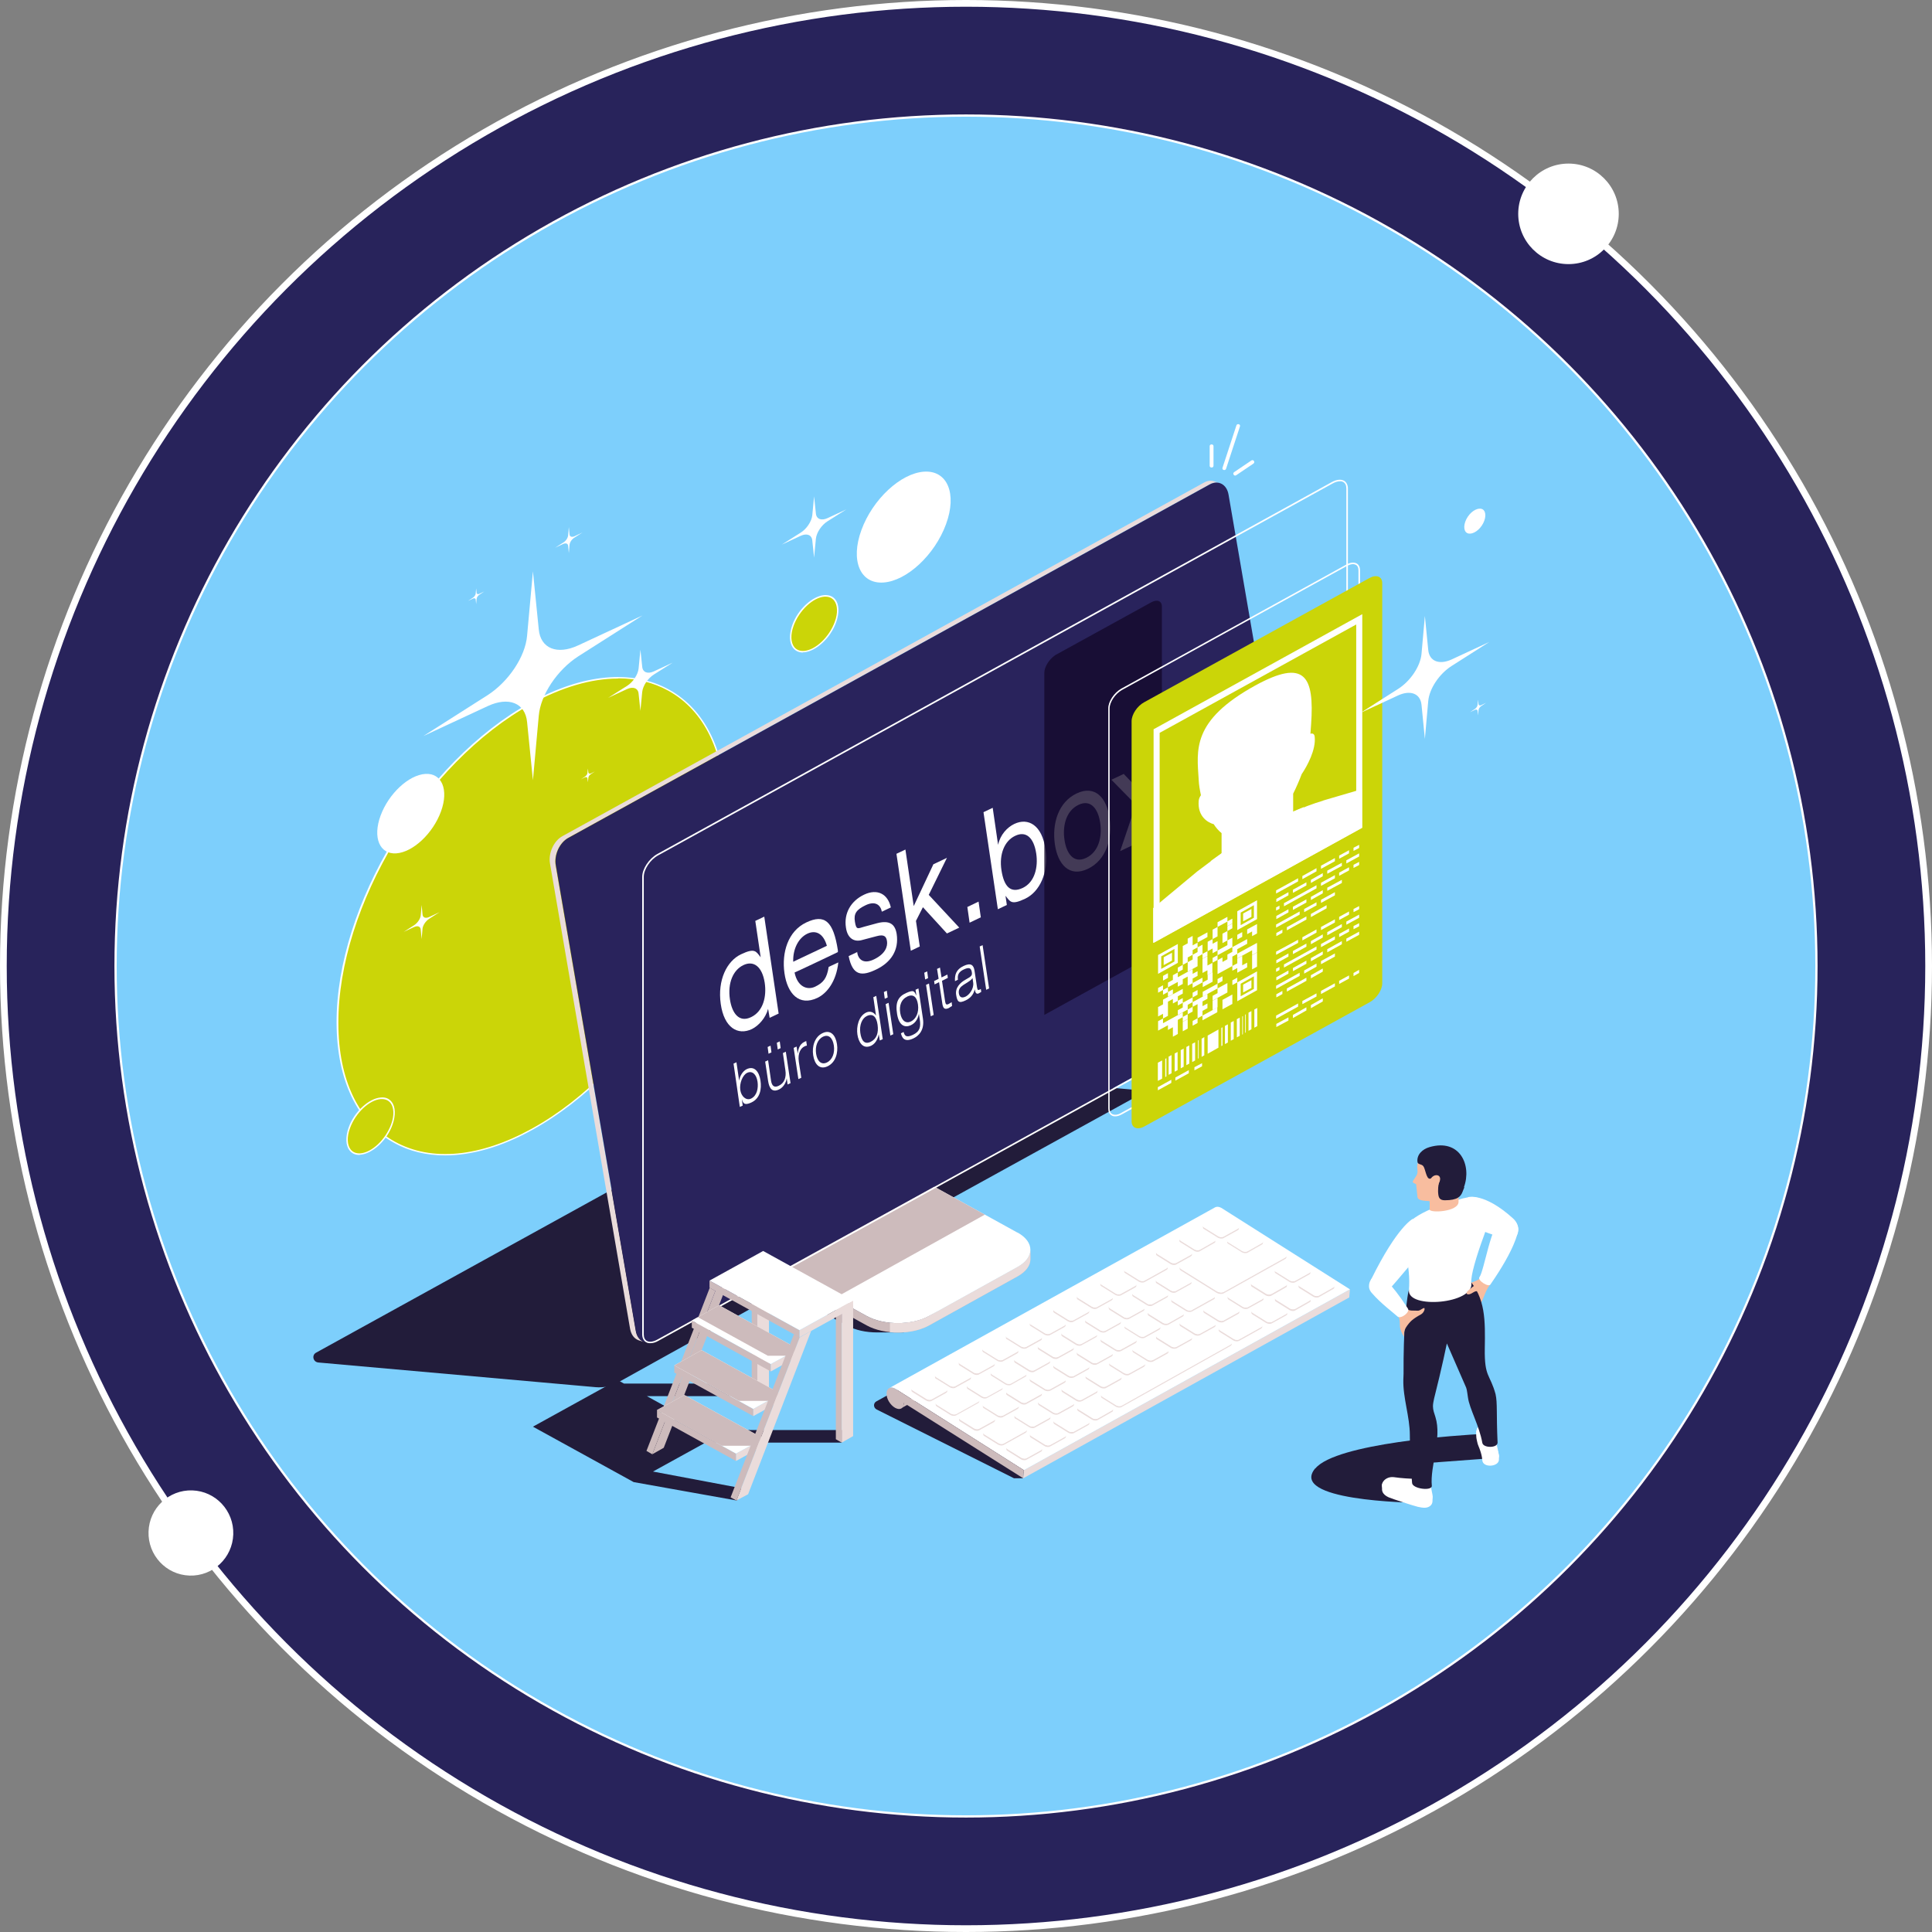 <?xml version="1.0" encoding="utf-8"?>
<!-- Generator: Adobe Illustrator 28.3.0, SVG Export Plug-In . SVG Version: 6.00 Build 0)  -->
<svg version="1.1" id="a" xmlns="http://www.w3.org/2000/svg" xmlns:xlink="http://www.w3.org/1999/xlink" x="0px" y="0px"
	 viewBox="0 0 861 861" enable-background="new 0 0 861 861" xml:space="preserve">
<rect x="0" y="0" width="861" height="861" fill="#808080" stroke="none"/>
<circle fill="#28235B" stroke="#FFFFFF" stroke-width="3" cx="430.5" cy="430.5" r="429"/>
<circle fill="#7DCFFC" stroke="#FFFFFF" cx="430.5" cy="430.5" r="379"/>
<circle fill="#FFFFFF" cx="699" cy="95.3" r="22.4"/>
<ellipse transform="matrix(3.327795e-02 -0.999 0.999 3.327795e-02 -600.282 745.758)" fill="#FFFFFF" cx="85.4" cy="683.2" rx="19" ry="18.9"/>
<g id="b">
	<path fill="#221C3A" d="M586.1,654.4c-11.8,14.3,41.1,15.3,48,15.4c4.8-3.2,1.7-13.7,1.8-17.8l28.2-2.1l-2.6-10.9
		c-11.2,0.5-66,4.2-75.3,15.4L586.1,654.4L586.1,654.4z"/>
	<path fill="#FFFFFF" d="M630,660.8c-1.6,0-5.4-0.2-8.8-0.7c-2.8-0.4-5.2-0.2-5.3,1.8v1.8c0,1.3,0.8,2.6,3,3.6
		c1.9,0.8,11.2,3.8,12.9,4.2c2.6,0.6,3.6,0.5,4.5,0.2c1.6-0.6,2.1-1.7,2.1-2.9v-2C638.4,666.1,630,660.9,630,660.8L630,660.8
		L630,660.8z"/>
	<path fill="#FFFFFF" d="M666.4,642c0-0.5-0.2-3.3-1.6-4.5c-1.2-1.1-3-1.8-5.5-0.4c-1,0.6-1.3,0-1.4,1v1.9c0,1,0.3,1.9,0.4,2.5
		c0.2,1.3,0.9,2.5,1.3,3.8c0.5,1.4,0.9,3,1,4.5c0.3,3.5,7.4,2.9,7.4-0.3v-1.8C667.8,647.3,666.6,643.9,666.4,642L666.4,642z"/>
	<path fill="#FFFFFF" d="M637.4,658.6L630,659c-1.6,0-5.4-0.2-8.8-0.7c-4.6-0.6-8.1,4.7-2.3,7.2c1.9,0.8,11.2,3.8,12.9,4.2
		c2.6,0.6,3.6,0.5,4.5,0.2c2.8-0.9,2.2-3.6,1.8-5.2c-0.4-1.5-0.5-4.5-0.6-6L637.4,658.6L637.4,658.6z"/>
	<path fill="#FFFFFF" d="M666.4,640.4c0-0.5-0.2-3.3-1.6-4.5c-1.2-1.1-3-1.8-5.5-0.4c-2.1,1.2-1.2,4.1-1,5.4
		c0.2,1.3,0.9,2.5,1.3,3.8c0.5,1.4,0.9,3,1,4.5c0.3,3.6,8,2.9,7.4-0.7C667.8,647.1,666.6,642.3,666.4,640.4L666.4,640.4z"/>
	<path fill="#F8BD9F" d="M659.5,569.8c-2.2,1.7-5.3,1.6-6.5,4.1c-2,4.2,4.3,12.2,6.6,7.7c2-4,2.4-6.4,4.4-9c1.9-2.4-2.2-4.6-4.4-2.9
		L659.5,569.8L659.5,569.8z"/>
	<path fill="#221C3A" d="M666.5,621.3c-2.5-9.1-5-7.4-4.8-20.3c0.2-12.5,0.4-22.6-7.4-31.1c-1.9-2.1-25.3-1.4-26.7,6
		c-1,5.5-2.2,17-2.1,36.3c0,1.1-0.1,2-0.1,2.6c-0.2,8.3,2.9,16.5,2.9,24.8c0,10.6,0.8,18.3,1,21.3c0.2,2.6,8.8,3.7,8.8,1.3
		c-0.9-8.7,4.6-21.2,1.6-30.7c-0.5-1.6-1.1-3.1-1.1-4.8c0-1.2,0.3-2.3,0.5-3.4c3.5-13.8,5.7-24.6,5.7-24.6s8.2,18.7,8.6,19.7
		c0.4,1,0.6,3.3,0.8,4.4c0.7,5.1,5,12.4,6.4,20.2c0.4,2.4,6.8,2.4,6.8-0.1C666.8,629.9,667.4,625.4,666.5,621.3L666.5,621.3
		L666.5,621.3z"/>
	<path fill="#FFFFFF" d="M624.8,551.9c0.3,2.8,4,11.9,3.1,23.1c-0.7,8.5,29.1,6.1,27.8-3.2c-0.4-3.1,2.3-12.1,5.5-20.8
		c1.6-4.4,3.4-8.8,0.9-13.7c-3-5.9-8.6-3.7-14.4-2c-9.5,2.8-23.8,8.2-23,16.7L624.8,551.9L624.8,551.9z"/>
	<path fill="#FFFFFF" d="M672,552.6c1.3,0.5,3.2-0.4,4.2-2.5c0-0.2,0.1-0.3,0.2-0.5c0.7-2.4-0.2-4.9-2.1-6.6
		c-12.8-11.6-20-9.5-20-9.5c-0.3,0,0.5,12.7,3.4,14c1.6,0.7,12.2,4.3,14.3,5.2L672,552.6L672,552.6z"/>
	<path fill="#FFFFFF" d="M619.5,574.2c-1.7,1.8-9.2-1.9-8.5-3.9c11.7-23.8,18.6-27.1,18.6-27.1c0.2-0.2,7.2,11,5.1,13.2
		C633.6,557.6,621.1,572.5,619.5,574.2L619.5,574.2L619.5,574.2z"/>
	<path fill="#F8BD9F" d="M656.4,573.4c-0.5,0.4-2.3,1.8-2.7,2.4c-0.5,0.8,0.3,1.4,1.7,0.8c0.7-0.3,1.3-0.8,2.1-1.1
		c0.6-0.2,1.4,0.1,2-0.1C661.1,574.7,659.5,571,656.4,573.4L656.4,573.4L656.4,573.4z"/>
	<path fill="#F8BD9F" d="M634.5,583c-1,0.2-1.7,1.3-3,1.1c-1.2-0.1-3.6,0.2-4.3-0.7c-0.3-0.4-0.6-0.6-1.1-0.8c-0.4-0.2-0.7-0.3-1,0
		c-0.5,0.6,0,1.4,0,2.1c0.1,0.7-2.8,0.6-2.4,1.2c1.6,2.1,0.9,4.1,1.3,6.1c0.2,1,1.2,3.2,1.7,3.7v-1.1c0-1,0.3-2,0.8-2.9
		c0.8-1.3,1.9-2.6,2.6-3.2c0.9-0.8,2.4-1.8,4.1-2.7c1.5-0.8,2.2-3.1,1.2-2.9L634.5,583L634.5,583z"/>
	<path fill="#FFFFFF" d="M659.3,569.2c-1,1.4,4.3,4.8,5,3.1c11.1-16,12.1-23.2,12.1-23.2c1.3-4.1-4.3-8.6-6.8-6.9
		C664.3,545.9,661.5,566.2,659.3,569.2L659.3,569.2L659.3,569.2z"/>
	<path fill="#FFFFFF" d="M622.8,586.7c1.4,1.3,5.8-1.9,4.6-3.6c-7.7-11.9-11.7-14.2-11.7-14.2c-2.4-1.8-5.7,1-5.6,4.4
		c0,1.2,0.6,2.3,1.5,3.2C615.4,580.9,621.2,585.2,622.8,586.7L622.8,586.7z"/>
	<path fill="#F8BD9F" d="M631.6,520.4c0,0.9,0.3,1.7,0,2.6c-0.3,1.3-1.5,2.3-2,3.6c-0.2,0.5,1.2,1,1.5,1.1c0,0,0.5,5,0.6,5.8
		c0.3,1.6,2.9,1.6,5.4,1.8c0.1,1.2,0,2.5,0,3.7c0,1.7,12.9,1.1,12.9-3.4v-2.8c0-1.4-10.2-20.8-13-19.8
		C634.1,514.1,631.3,517.3,631.6,520.4L631.6,520.4L631.6,520.4z"/>
	<path fill="#221C3A" d="M652.4,529.1c3.6-9.8-1.8-21.8-15.3-17.9c-3.2,0.9-5.8,3.4-5.4,6.6c0.2,1.3,1.7,0.8,2.6,1.9
		c0.9,1.1,1.3,5.5,2.8,5.6c0.9,0,1.6-0.9,2.5-0.9s1.9,0.5,1.9,1.4c0,0.2,0,0.5-0.1,0.7c-0.4,1.3-0.7,3.9-0.4,5.9
		c0.2,1.4,0.7,2.5,2.9,2.5c5.7,0,7.1-1.7,7.9-3.8c0.2-0.6,0.5-1.2,0.8-2L652.4,529.1L652.4,529.1z"/>
	<path fill="#F8BD9F" d="M641.2,527.6c-0.7,1.3-2,3.4-3.4,2.7c-0.3-0.2-0.6-0.5-0.7-0.9c-0.3-1,0-2,0.2-3c0.6-3.8,6.5-3.7,3.8,1.2
		H641.2L641.2,527.6z"/>
	<path fill="#CBD508" d="M236.6,313.4c-47.8,26.3-86.4,90.2-86.2,142.6s39,73.6,86.8,47.3s86.4-90.2,86.2-142.6
		S284.4,287.2,236.6,313.4L236.6,313.4L236.6,313.4z"/>
	<path fill="#FFFFFF" d="M198.4,514.9c-8.3,0-16-1.8-22.8-5.6c-16.4-9-25.5-28-25.6-53.4c-0.2-52.4,38.6-116.5,86.4-142.8l0.2,0.3
		l-0.2-0.3c23.3-12.8,45.2-14.9,61.7-5.8c16.4,9,25.5,28,25.6,53.3c0.2,52.5-38.6,116.6-86.4,142.9
		C223.6,511.1,210.3,514.9,198.4,514.9L198.4,514.9L198.4,514.9z M275.4,302.4c-11.8,0-25,3.8-38.6,11.3
		c-47.6,26.2-86.2,90.1-86,142.3c0,25.2,9,43.9,25.2,52.8c16.3,9,38,6.9,61-5.8c47.6-26.2,86.2-90.1,86-142.4
		c0-25.1-9-43.9-25.2-52.8c-6.7-3.7-14.2-5.5-22.4-5.5V302.4z"/>
	<path fill="#FFFFFF" d="M421.6,233.6c-5,13.7-17.5,25.3-27.9,26s-14.8-9.8-9.8-23.4c5-13.7,17.5-25.3,27.9-26
		S426.6,220,421.6,233.6z"/>
	<path fill="#FFFFFF" d="M661.5,232c-1.1,3.1-3.9,5.7-6.3,5.8c-2.3,0.2-3.3-2.2-2.2-5.3s3.9-5.7,6.3-5.8
		C661.6,226.5,662.6,228.9,661.5,232z"/>
	<path fill="#CBD508" d="M372.3,277.4c-2.5,6.9-8.8,12.7-14,13.1s-7.4-4.9-4.9-11.8s8.8-12.7,14-13.1S374.8,270.5,372.3,277.4z"/>
	<path fill="#FFFFFF" d="M357.8,290.8c-1.8,0-3.3-0.7-4.3-2c-1.8-2.2-1.9-6.1-0.4-10.3c2.5-7,9-12.9,14.3-13.3
		c2-0.1,3.7,0.5,4.8,1.9c1.8,2.2,1.9,6.1,0.4,10.3c-2.5,7-9,12.9-14.3,13.3h-0.5V290.8z M367.9,265.9h-0.5
		c-5.1,0.4-11.2,6.1-13.7,12.9c-1.5,4-1.3,7.6,0.3,9.6c1,1.2,2.4,1.8,4.3,1.7c5.1-0.4,11.2-6.1,13.7-12.9c1.5-4,1.3-7.6-0.3-9.6
		C370.8,266.5,369.5,265.9,367.9,265.9L367.9,265.9z"/>
	<path fill="#CBD508" d="M174.6,501.3c-2.5,6.9-8.8,12.7-14,13.1s-7.4-4.9-4.9-11.8s8.8-12.7,14-13.1S177.1,494.4,174.6,501.3z"/>
	<path fill="#FFFFFF" d="M160.1,514.7c-1.8,0-3.3-0.7-4.3-2c-1.8-2.2-1.9-6.1-0.4-10.3c2.5-7,9-12.9,14.3-13.3
		c2.1-0.2,3.7,0.5,4.8,1.9c1.8,2.2,1.9,6.1,0.4,10.3c-2.5,7-9,12.9-14.3,13.3L160.1,514.7L160.1,514.7z M170.2,489.8h-0.5
		c-5.1,0.4-11.2,6.1-13.7,12.9c-1.5,4-1.3,7.6,0.3,9.6c1,1.2,2.4,1.8,4.3,1.7c5.1-0.4,11.2-6.1,13.7-12.9c1.5-4,1.3-7.6-0.3-9.6
		C173.1,490.4,171.8,489.8,170.2,489.8L170.2,489.8z"/>
	<path fill="#FFFFFF" d="M196.5,361.7c-3.6,9.8-12.5,18.1-19.9,18.6s-10.6-7-7-16.8s12.5-18.1,19.9-18.6S200.1,351.9,196.5,361.7z"
		/>
	<path fill="#FFFFFF" d="M546.4,208.9c2.1-6.3,4.1-12.6,6.2-18.9c0.3-1-1.3-1.4-1.6-0.4c-2.1,6.3-4.1,12.6-6.2,18.9
		C544.5,209.5,546.1,209.9,546.4,208.9L546.4,208.9z"/>
	<path fill="#FFFFFF" d="M540.8,207.6v-8.8c0-1-1.7-1-1.7,0v8.8C539.1,208.6,540.8,208.6,540.8,207.6L540.8,207.6z"/>
	<path fill="#FFFFFF" d="M550.9,211.8c2.6-1.7,5.1-3.5,7.7-5.2c0.9-0.6,0-2-0.9-1.4c-2.6,1.7-5.1,3.5-7.7,5.2
		C549.1,211,550,212.4,550.9,211.8L550.9,211.8z"/>
	<path fill="#FFFFFF" d="M240.1,280.5c0.8,8.5,8.2,11.5,17.6,7.1l28.6-13.3l-28.6,18.2c-9.3,6-16.8,17.1-17.6,26.5l-2.6,28.7
		l-2.6-25.9c-0.8-8.5-8.2-11.5-17.6-7.1L188.7,328l28.6-18.2c9.3-6,16.8-17.1,17.6-26.5l2.6-28.7L240.1,280.5L240.1,280.5
		L240.1,280.5z"/>
	<path fill="#FFFFFF" d="M286.2,297.1c0.2,2.5,2.4,3.4,5.2,2.1l8.4-3.9l-8.4,5.3c-2.7,1.7-4.9,5-5.2,7.8l-0.8,8.4l-0.8-7.6
		c-0.2-2.5-2.4-3.4-5.2-2.1L271,311l8.4-5.3c2.7-1.7,4.9-5,5.2-7.8l0.8-8.4L286.2,297.1z"/>
	<path fill="#FFFFFF" d="M188.3,407.5c0.1,1.4,1.3,1.9,2.9,1.2l4.7-2.2l-4.7,3c-1.5,1-2.7,2.8-2.9,4.3l-0.4,4.7l-0.4-4.2
		c-0.1-1.4-1.3-1.9-2.9-1.2l-4.7,2.2l4.7-3c1.5-1,2.7-2.8,2.9-4.3l0.4-4.7L188.3,407.5z"/>
	<path fill="#FFFFFF" d="M262.2,344.2c0,0.5,0.5,0.7,1.1,0.5l1.8-0.9l-1.8,1.2c-0.6,0.4-1.1,1.1-1.1,1.7l-0.2,1.9l-0.2-1.7
		c0-0.5-0.5-0.7-1.1-0.5l-1.8,0.9l1.8-1.2c0.6-0.4,1.1-1.1,1.1-1.7l0.2-1.9L262.2,344.2z"/>
	<path fill="#FFFFFF" d="M253.8,238.1c0.1,1.1,1,1.4,2.2,0.9l3.6-1.7l-3.6,2.3c-1.2,0.7-2.1,2.1-2.2,3.3l-0.3,3.6l-0.3-3.2
		c-0.1-1.1-1-1.4-2.2-0.9l-3.6,1.7l3.6-2.3c1.2-0.7,2.1-2.1,2.2-3.3l0.3-3.6L253.8,238.1z"/>
	<path fill="#FFFFFF" d="M212.4,264.1c0,0.6,0.6,0.9,1.3,0.5l2.1-1l-2.1,1.4c-0.7,0.4-1.3,1.3-1.3,2l-0.2,2.2l-0.2-1.9
		c0-0.6-0.6-0.9-1.3-0.5l-2.1,1l2.1-1.4c0.7-0.4,1.3-1.3,1.3-2l0.2-2.2L212.4,264.1z"/>
	<path fill="#FFFFFF" d="M363.6,228.8c0.2,2.5,2.4,3.4,5.2,2.1l8.4-3.9l-8.4,5.3c-2.7,1.7-4.9,5-5.2,7.8l-0.8,8.4l-0.8-7.6
		c-0.2-2.5-2.4-3.4-5.2-2.1l-8.4,3.9l8.4-5.3c2.7-1.7,4.9-5,5.2-7.8l0.8-8.4L363.6,228.8z"/>
	<path fill="#FFFFFF" d="M658.9,313.7c0,0.6,0.6,0.9,1.3,0.5l2.1-1l-2.1,1.4c-0.7,0.4-1.3,1.3-1.3,2l-0.2,2.2l-0.2-1.9
		c0-0.6-0.6-0.9-1.3-0.5l-2.1,1l2.1-1.4c0.7-0.4,1.3-1.3,1.3-2l0.2-2.2L658.9,313.7z"/>
	<path fill="#221C3A" d="M505.8,485.7l-125.4-11.2c-3.9-0.3-7.8,0.5-11.2,2.4L140.9,602.8c-2.1,1.1-1.4,4.2,1,4.4l123.6,11
		c3.5,0.3,6.9-0.4,9.9-2.1l73.4-40.8l28.6,15.4c3.7,2.1,8.6,3.1,13.5,3.1h11.9c0,0,58.3-36.2,50.7-40.4l-32.2-17.8l85.3-47
		C508,487.8,507.5,485.8,505.8,485.7L505.8,485.7L505.8,485.7z"/>
	<g enable-background="new    ">
		<path fill="#CDBBBC" d="M453.5,564.6L414,586.5c-7.6,4.2-20,4.2-27.7,0L337,559.3v4.2l49.3,27.2c7.7,4.2,20.1,4.2,27.7,0
			l39.5-21.9c3.8-2.1,5.7-4.9,5.7-7.6V557C459.2,559.8,457.3,562.5,453.5,564.6z"/>
		<path fill="#EADCDB" d="M453.5,564.6L414,586.5c-4.7,2.6-11.3,3.6-17.4,3v4.2c6.1,0.6,12.7-0.4,17.4-3l39.5-21.9
			c3.8-2.1,5.7-4.9,5.7-7.6V557C459.2,559.8,457.3,562.5,453.5,564.6z"/>
		<path fill="#FFFFFF" d="M453.4,549.3l-49.3-27.2L337,559.3l49.3,27.2c7.7,4.2,20.1,4.2,27.7,0l39.5-21.9c7.6-4.2,7.6-11.1,0-15.3
			H453.4z"/>
	</g>
	<g enable-background="new    ">
		<polygon fill="#FFFFFF" points="346.2,516.9 413.6,479.7 416.9,482.3 349.5,519.5 		"/>
		<polygon fill="#D9D4D8" points="349.5,519.5 416.9,482.3 407.8,524 340.4,561.2 		"/>
		<polygon fill="#AEA6BA" points="346.2,516.9 349.5,519.5 340.4,561.2 337,559.3 		"/>
	</g>
	<polygon fill="#CDBBBC" points="371.8,582.8 371.8,578.6 438.9,541.3 404.1,522.1 337,559.4 337,563.6 	"/>
	<path fill="#EADCDB" d="M541.1,214.5c-1.4-0.5-3-0.3-4.6,0.6L250.7,372.6c-3.9,2.1-6.4,7.6-5.6,12.2l35.7,207.4
		c0.5,2.7,1.9,4.4,3.8,5.1l2.5,0.8c-1.9-0.6-3.4-2.4-3.8-5.1l-35.7-207.4c-0.8-4.6,1.7-10,5.6-12.2L539,215.9
		c1.6-0.9,3.2-1.1,4.6-0.6L541.1,214.5L541.1,214.5L541.1,214.5z"/>
	<path fill="#29235C" d="M583.2,427.8l-35.7-207.4c-0.8-4.6-4.6-6.6-8.4-4.5L253.3,373.4c-3.9,2.1-6.4,7.6-5.6,12.2L283.4,593
		c0.8,4.6,4.6,6.6,8.4,4.5L577.6,440C581.5,437.9,584,432.4,583.2,427.8L583.2,427.8L583.2,427.8z"/>
	<path fill="#221C3A" d="M428.3,603.7l-37.7,20.8c-1.5,0.8-1.4,2.8,0,3.6l61.3,30.7h4l4-27.8l-31.7-27.3H428.3L428.3,603.7z"/>
	<g enable-background="new    ">
		<path fill="#CDBBBC" d="M402.8,625.1l145.3-80.6c0,1.3-0.4,2.1-1.2,2.5l-145.3,80.6C402.3,627.2,402.8,626.3,402.8,625.1
			L402.8,625.1z"/>
		<polygon fill="#EADCDB" points="456.3,655.2 601.6,574.6 601.3,578.2 456,658.8 		"/>
		<path fill="#FFFFFF" d="M544.3,538.3c-1.1-0.6-2-0.6-2.7-0.3l-145.3,80.6c0.7-0.4,1.7-0.3,2.7,0.3l57.3,36.3l145.3-80.6
			L544.3,538.3L544.3,538.3z"/>
		<path fill="#CDBBBC" d="M399,618.9l57.3,36.3l-0.3,3.6l-53.2-33.6c0,2.5-1.7,3.4-3.9,2.2c-2.1-1.2-3.9-4-3.8-6.4
			C395.1,618.7,396.8,617.7,399,618.9z"/>
	</g>
	<path fill="#EADCDB" d="M536.7,547.8l6.1,3.8c0.7,0.4,1.8,0.5,2.4,0.2l6.5-3.6c0.3-0.2,0.4-0.4,0.4-0.6v-0.7c0,0.2-0.1,0.4-0.4,0.6
		l-6.5,3.6c-0.6,0.4-1.7,0.3-2.4-0.2l-6.1-3.8c-0.4-0.2-0.6-0.5-0.6-0.8v0.7C536.1,547.3,536.2,547.6,536.7,547.8L536.7,547.8z"/>
	<path fill="#EADCDB" d="M526.2,553.7l6.1,3.8c0.7,0.4,1.8,0.5,2.4,0.1l6.5-3.7c0.3-0.1,0.4-0.4,0.4-0.6v-0.7c0,0.2-0.1,0.4-0.4,0.6
		l-6.5,3.7c-0.6,0.3-1.7,0.3-2.4-0.1l-6.1-3.8c-0.4-0.2-0.6-0.5-0.6-0.8v0.7C525.6,553.2,525.7,553.5,526.2,553.7L526.2,553.7z"/>
	<path fill="#EADCDB" d="M515.7,559.6l6.1,3.8c0.7,0.4,1.8,0.5,2.4,0.1l6.5-3.6c0.3-0.2,0.4-0.4,0.5-0.6v-0.7c0,0.2-0.1,0.4-0.4,0.6
		l-6.5,3.6c-0.6,0.3-1.7,0.3-2.4-0.1l-6.1-3.8c-0.4-0.2-0.6-0.6-0.6-0.8v0.7C515.2,559.1,515.3,559.4,515.7,559.6z"/>
	<path fill="#EADCDB" d="M546.9,552.8v0.7c0,0.3,0.1,0.6,0.5,0.8l6.1,3.8c0.7,0.4,1.8,0.5,2.4,0.2l6.5-3.7c0.3-0.1,0.4-0.4,0.4-0.6
		v-0.7c0,0.2-0.1,0.4-0.4,0.6l-6.5,3.7c-0.6,0.3-1.7,0.3-2.4-0.2l-6.1-3.8C547,553.4,546.8,553,546.9,552.8L546.9,552.8z"/>
	<path fill="#EADCDB" d="M542.3,575.5l-15.9-9.9c-0.5-0.3-0.7-0.7-0.7-1v0.7c0,0.4,0.2,0.7,0.7,1l15.9,9.9c0.9,0.5,2.2,0.6,3,0.2
		l27.4-15.3c0.4-0.2,0.5-0.5,0.6-0.7v-0.7c0,0.3-0.2,0.5-0.5,0.7l-27.4,15.3C544.6,576.2,543.3,576.1,542.3,575.5L542.3,575.5z"/>
	<path fill="#EADCDB" d="M568.1,566v0.7c0,0.3,0.1,0.6,0.5,0.8l6.1,3.8c0.7,0.4,1.8,0.5,2.4,0.2l6.5-3.6c0.3-0.2,0.4-0.4,0.4-0.6
		v-0.7c0,0.2-0.1,0.4-0.4,0.6l-6.5,3.6c-0.6,0.4-1.7,0.3-2.4-0.2l-6.1-3.8C568.2,566.6,568,566.3,568.1,566L568.1,566z"/>
	<path fill="#EADCDB" d="M594.3,573.7l-6.5,3.7c-0.6,0.3-1.7,0.3-2.4-0.2l-6.1-3.8c-0.4-0.2-0.6-0.5-0.6-0.8v0.7
		c0,0.3,0.1,0.6,0.5,0.8l6.1,3.8c0.7,0.4,1.8,0.5,2.4,0.2l6.5-3.7c0.3-0.1,0.4-0.4,0.4-0.6v-0.7
		C594.6,573.3,594.5,573.5,594.3,573.7L594.3,573.7z"/>
	<path fill="#EADCDB" d="M566.6,577.4l6.5-3.7c0.3-0.1,0.4-0.4,0.4-0.6v-0.7c0,0.2-0.1,0.4-0.4,0.6l-6.5,3.7
		c-0.6,0.3-1.7,0.3-2.4-0.1l-6.1-3.8c-0.4-0.2-0.6-0.5-0.6-0.8v0.7c0,0.3,0.1,0.6,0.5,0.8l6.1,3.8
		C564.8,577.7,565.9,577.8,566.6,577.4L566.6,577.4z"/>
	<path fill="#EADCDB" d="M583.8,579.6l-6.5,3.7c-0.6,0.3-1.7,0.3-2.4-0.1l-6.1-3.8c-0.4-0.2-0.6-0.6-0.6-0.8v0.7
		c0,0.3,0.1,0.6,0.5,0.8l6.1,3.8c0.7,0.4,1.8,0.5,2.4,0.1l6.5-3.7c0.3-0.1,0.4-0.4,0.4-0.6V579C584.1,579.2,584,579.4,583.8,579.6
		L583.8,579.6z"/>
	<path fill="#EADCDB" d="M556.1,583.2l6.5-3.6c0.3-0.2,0.4-0.4,0.5-0.6v-0.7c0,0.2-0.1,0.4-0.4,0.6l-6.5,3.6
		c-0.6,0.3-1.7,0.3-2.4-0.2l-6.1-3.8c-0.4-0.2-0.6-0.6-0.6-0.8v0.7c0,0.3,0.1,0.6,0.5,0.8l6.1,3.8
		C554.4,583.4,555.5,583.5,556.1,583.2z"/>
	<path fill="#EADCDB" d="M573.3,585.5l-6.5,3.6c-0.6,0.3-1.7,0.3-2.4-0.2l-6.1-3.8c-0.4-0.2-0.6-0.6-0.6-0.8v0.7
		c0,0.3,0.1,0.6,0.5,0.8l6.1,3.8c0.7,0.4,1.8,0.5,2.4,0.2l6.5-3.6c0.3-0.2,0.4-0.4,0.5-0.6v-0.7
		C573.7,585.1,573.6,585.3,573.3,585.5z"/>
	<path fill="#EADCDB" d="M501.5,567.4l6.1,3.8c0.7,0.4,1.8,0.5,2.4,0.2l9.9-5.5c0.3-0.2,0.4-0.4,0.5-0.6v-0.7c0,0.2-0.1,0.4-0.4,0.6
		l-9.9,5.5c-0.6,0.4-1.7,0.3-2.4-0.2l-6.1-3.8c-0.4-0.2-0.6-0.5-0.6-0.8v0.7C501,566.9,501.1,567.2,501.5,567.4z"/>
	<path fill="#EADCDB" d="M530.7,571.6l-6.5,3.6c-0.6,0.4-1.7,0.3-2.4-0.1l-6.1-3.8c-0.4-0.2-0.6-0.6-0.6-0.8v0.7
		c0,0.3,0.1,0.6,0.5,0.8l6.1,3.8c0.7,0.4,1.8,0.5,2.4,0.1l6.5-3.6c0.3-0.2,0.4-0.4,0.4-0.6V571C531,571.2,530.9,571.4,530.7,571.6
		L530.7,571.6z"/>
	<path fill="#EADCDB" d="M531.1,584.5l9.9-5.5c0.3-0.2,0.4-0.4,0.4-0.6v-0.7c0,0.2-0.1,0.4-0.4,0.6l-9.9,5.5
		c-0.6,0.3-1.7,0.3-2.4-0.2l-6.1-3.8c-0.4-0.2-0.6-0.5-0.6-0.8v0.7c0,0.3,0.1,0.6,0.5,0.8l6.1,3.8
		C529.3,584.7,530.4,584.8,531.1,584.5L531.1,584.5z"/>
	<path fill="#EADCDB" d="M545.4,589.1l6.5-3.6c0.3-0.2,0.4-0.4,0.4-0.6v-0.7c0,0.2-0.1,0.4-0.4,0.6l-6.5,3.6
		c-0.6,0.4-1.7,0.3-2.4-0.1l-6.1-3.8c-0.4-0.2-0.6-0.6-0.6-0.8v0.7c0,0.3,0.1,0.6,0.5,0.8l6.1,3.8
		C543.6,589.4,544.7,589.5,545.4,589.1L545.4,589.1z"/>
	<path fill="#EADCDB" d="M491,573.3l6.1,3.8c0.7,0.4,1.8,0.5,2.4,0.2l6.5-3.6c0.3-0.2,0.4-0.4,0.4-0.6v-0.7c0,0.2-0.1,0.4-0.4,0.6
		l-6.5,3.6c-0.6,0.4-1.7,0.3-2.4-0.2l-6.1-3.8c-0.4-0.2-0.6-0.5-0.6-0.8v0.7c0,0.3,0.1,0.6,0.5,0.8H491z"/>
	<path fill="#EADCDB" d="M480.4,579.2l6.1,3.8c0.7,0.4,1.8,0.5,2.4,0.1l6.5-3.6c0.3-0.2,0.4-0.4,0.5-0.6v-0.7c0,0.2-0.1,0.4-0.4,0.6
		l-6.5,3.6c-0.6,0.3-1.7,0.3-2.4-0.1l-6.1-3.8c-0.4-0.2-0.6-0.5-0.6-0.8v0.7C479.9,578.7,480,579,480.4,579.2z"/>
	<path fill="#EADCDB" d="M469.9,585.1l6.1,3.8c0.7,0.4,1.8,0.5,2.4,0.1l6.5-3.6c0.3-0.2,0.4-0.4,0.5-0.6v-0.7c0,0.2-0.1,0.4-0.4,0.6
		l-6.5,3.6c-0.6,0.3-1.7,0.3-2.4-0.1l-6.1-3.8c-0.4-0.2-0.6-0.6-0.6-0.8v0.7C469.4,584.6,469.5,584.9,469.9,585.1z"/>
	<path fill="#EADCDB" d="M511.3,581l-6.1-3.8c-0.4-0.2-0.6-0.6-0.6-0.8v0.7c0,0.3,0.1,0.6,0.5,0.8l6.1,3.8c0.7,0.4,1.8,0.5,2.4,0.1
		l6.5-3.6c0.3-0.2,0.4-0.4,0.4-0.6v-0.7c0,0.2-0.1,0.4-0.4,0.6l-6.5,3.6c-0.6,0.4-1.7,0.3-2.4-0.1H511.3z"/>
	<path fill="#EADCDB" d="M500.8,586.9l-6.1-3.8c-0.4-0.2-0.6-0.6-0.6-0.9v0.7c0,0.3,0.1,0.6,0.5,0.9l6.1,3.8
		c0.7,0.4,1.8,0.5,2.4,0.2l6.5-3.6c0.3-0.2,0.4-0.4,0.4-0.6v-0.7c0,0.2-0.1,0.4-0.4,0.6l-6.5,3.6c-0.6,0.4-1.7,0.3-2.4-0.2H500.8z"
		/>
	<path fill="#EADCDB" d="M490.3,592.8l-6.1-3.8c-0.4-0.2-0.6-0.5-0.6-0.8v0.7c0,0.3,0.1,0.6,0.5,0.8l6.1,3.8
		c0.7,0.4,1.8,0.5,2.4,0.2l6.5-3.6c0.3-0.2,0.4-0.4,0.4-0.6v-0.7c0,0.2-0.1,0.4-0.4,0.6l-6.5,3.6c-0.6,0.4-1.7,0.3-2.4-0.2H490.3z"
		/>
	<path fill="#EADCDB" d="M520.6,590.4l6.5-3.7c0.3-0.1,0.4-0.4,0.4-0.6v-0.7c0,0.2-0.1,0.4-0.4,0.6l-6.5,3.7
		c-0.6,0.3-1.7,0.3-2.4-0.2l-6.1-3.8c-0.4-0.2-0.6-0.6-0.6-0.8v0.7c0,0.3,0.1,0.6,0.5,0.8l6.1,3.8c0.7,0.4,1.8,0.5,2.4,0.2H520.6
		L520.6,590.4z"/>
	<path fill="#EADCDB" d="M510.1,596.2l6.5-3.6c0.3-0.2,0.4-0.4,0.5-0.6v-0.7c0,0.2-0.1,0.4-0.4,0.6l-6.5,3.6
		c-0.6,0.3-1.7,0.3-2.4-0.2l-6.1-3.8c-0.4-0.2-0.6-0.6-0.6-0.8v0.7c0,0.3,0.1,0.6,0.5,0.8l6.1,3.8
		C508.4,596.4,509.5,596.5,510.1,596.2L510.1,596.2z"/>
	<path fill="#EADCDB" d="M459.4,591l6.1,3.8c0.7,0.4,1.8,0.5,2.4,0.2l6.5-3.6c0.3-0.2,0.4-0.4,0.5-0.6v-0.7c0,0.2-0.1,0.4-0.4,0.6
		l-6.5,3.6c-0.7,0.4-1.7,0.3-2.4-0.2l-6.1-3.8c-0.4-0.2-0.6-0.6-0.6-0.8v0.7C458.9,590.5,459,590.8,459.4,591z"/>
	<path fill="#EADCDB" d="M479.7,598.7l-6.1-3.8c-0.4-0.2-0.6-0.5-0.6-0.8v0.7c0,0.3,0.1,0.6,0.5,0.8l6.1,3.8
		c0.7,0.4,1.8,0.5,2.4,0.1l6.5-3.6c0.3-0.2,0.4-0.4,0.4-0.6v-0.7c0,0.2-0.1,0.4-0.4,0.6l-6.5,3.6c-0.6,0.4-1.7,0.3-2.4-0.1H479.7z"
		/>
	<path fill="#EADCDB" d="M499.6,602.1l6.5-3.6c0.3-0.2,0.4-0.4,0.4-0.6v-0.7c0,0.2-0.1,0.4-0.4,0.6l-6.5,3.6
		c-0.6,0.4-1.7,0.3-2.4-0.1l-6.1-3.8c-0.4-0.2-0.6-0.6-0.6-0.8v0.7c0,0.3,0.1,0.6,0.5,0.8l6.1,3.8c0.7,0.4,1.8,0.5,2.4,0.1H499.6z"
		/>
	<path fill="#EADCDB" d="M489,608l6.5-3.6c0.3-0.2,0.4-0.4,0.4-0.6v-0.7c0,0.2-0.1,0.4-0.4,0.6l-6.5,3.6c-0.6,0.4-1.7,0.3-2.4-0.1
		l-6.1-3.8c-0.4-0.2-0.6-0.6-0.6-0.8v0.7c0,0.3,0.1,0.6,0.5,0.8l6.1,3.8c0.7,0.4,1.8,0.5,2.4,0.1H489z"/>
	<path fill="#EADCDB" d="M448.9,596.9l6.1,3.8c0.7,0.4,1.8,0.5,2.4,0.2l6.5-3.6c0.3-0.2,0.4-0.4,0.4-0.6V596c0,0.2-0.1,0.4-0.4,0.6
		l-6.5,3.6c-0.6,0.4-1.7,0.3-2.4-0.2l-6.1-3.8c-0.4-0.2-0.6-0.6-0.6-0.8v0.7c0,0.3,0.1,0.6,0.5,0.8H448.9z"/>
	<path fill="#EADCDB" d="M469.2,604.6l-6.1-3.8c-0.4-0.2-0.6-0.5-0.6-0.8v0.7c0,0.3,0.1,0.6,0.5,0.8l6.1,3.8
		c0.7,0.4,1.8,0.5,2.4,0.1l6.5-3.6c0.3-0.2,0.4-0.4,0.5-0.6v-0.7c0,0.2-0.1,0.4-0.4,0.6l-6.5,3.6C471,605,469.9,605,469.2,604.6z"/>
	<path fill="#EADCDB" d="M478.5,613.9l6.5-3.6c0.3-0.2,0.4-0.4,0.4-0.6V609c0,0.2-0.1,0.4-0.4,0.6l-6.5,3.6
		c-0.6,0.4-1.7,0.3-2.4-0.2l-6.1-3.8c-0.4-0.2-0.6-0.6-0.6-0.9v0.7c0,0.3,0.1,0.6,0.5,0.9l6.1,3.8c0.7,0.4,1.8,0.5,2.4,0.2H478.5z"
		/>
	<path fill="#EADCDB" d="M562.1,591.4l-9.9,5.5c-0.6,0.4-1.7,0.3-2.4-0.2l-6.1-3.8c-0.4-0.2-0.6-0.6-0.6-0.9v0.7
		c0,0.3,0.1,0.6,0.5,0.9l6.1,3.8c0.7,0.4,1.8,0.5,2.4,0.2l9.9-5.5c0.3-0.2,0.4-0.4,0.5-0.6v-0.7C562.5,591,562.4,591.2,562.1,591.4z
		"/>
	<path fill="#EADCDB" d="M534.8,595l6.5-3.6c0.3-0.2,0.4-0.4,0.4-0.6v-0.7c0,0.2-0.1,0.4-0.4,0.6l-6.5,3.6c-0.6,0.4-1.7,0.3-2.4-0.1
		l-6.1-3.8c-0.4-0.2-0.6-0.5-0.6-0.8v0.7c0,0.3,0.1,0.6,0.5,0.8l6.1,3.8C533,595.3,534.1,595.4,534.8,595L534.8,595z"/>
	<path fill="#EADCDB" d="M548.5,599.1l-48.7,27.3c-0.6,0.3-1.7,0.3-2.4-0.2l-6.1-3.8c-0.4-0.2-0.6-0.6-0.6-0.8v0.7
		c0,0.3,0.1,0.6,0.5,0.8l6.1,3.8c0.7,0.4,1.8,0.5,2.4,0.2l48.7-27.3c0.3-0.2,0.4-0.4,0.5-0.6v-0.7
		C548.9,598.7,548.8,598.9,548.5,599.1L548.5,599.1z"/>
	<path fill="#EADCDB" d="M524.3,600.9l6.5-3.6c0.3-0.2,0.4-0.4,0.4-0.6V596c0,0.2-0.1,0.4-0.4,0.6l-6.5,3.6
		c-0.6,0.4-1.7,0.3-2.4-0.2l-6.1-3.8c-0.4-0.2-0.6-0.5-0.6-0.8v0.7c0,0.3,0.1,0.6,0.5,0.8l6.1,3.8
		C522.5,601.1,523.6,601.2,524.3,600.9L524.3,600.9z"/>
	<path fill="#EADCDB" d="M513.8,606.8l6.5-3.6c0.3-0.2,0.4-0.4,0.4-0.6v-0.7c0,0.2-0.1,0.4-0.4,0.6l-6.5,3.6
		c-0.6,0.3-1.7,0.3-2.4-0.2l-6.1-3.8c-0.4-0.2-0.6-0.5-0.6-0.8v0.7c0,0.3,0.1,0.6,0.5,0.8l6.1,3.8C512,607,513.1,607.1,513.8,606.8
		L513.8,606.8z"/>
	<path fill="#EADCDB" d="M503.3,612.7l6.5-3.6c0.3-0.2,0.4-0.4,0.5-0.6v-0.7c0,0.2-0.1,0.4-0.4,0.6l-6.5,3.6
		c-0.6,0.3-1.7,0.3-2.4-0.1l-6.1-3.8c-0.4-0.2-0.6-0.6-0.6-0.8v0.7c0,0.3,0.1,0.6,0.5,0.8l6.1,3.8
		C501.6,613,502.7,613.1,503.3,612.7z"/>
	<path fill="#EADCDB" d="M492.8,618.6l6.5-3.6c0.3-0.2,0.4-0.4,0.5-0.6v-0.7c0,0.2-0.1,0.4-0.4,0.6l-6.5,3.6
		c-0.6,0.3-1.7,0.3-2.4-0.2l-6.1-3.8c-0.4-0.2-0.6-0.6-0.6-0.8v0.7c0,0.3,0.1,0.6,0.5,0.8l6.1,3.8
		C491.1,618.8,492.2,618.9,492.8,618.6z"/>
	<path fill="#EADCDB" d="M438.4,602.7l6.1,3.8c0.7,0.4,1.8,0.5,2.4,0.2l6.5-3.6c0.3-0.2,0.4-0.4,0.4-0.6v-0.7c0,0.2-0.1,0.4-0.4,0.6
		l-6.5,3.6c-0.6,0.4-1.7,0.3-2.4-0.2l-6.1-3.8c-0.4-0.2-0.6-0.6-0.6-0.9v0.7c0,0.3,0.1,0.6,0.5,0.9H438.4z"/>
	<path fill="#EADCDB" d="M458.7,610.5l-6.1-3.8c-0.4-0.2-0.6-0.6-0.6-0.8v0.7c0,0.3,0.1,0.6,0.5,0.8l6.1,3.8
		c0.7,0.4,1.8,0.5,2.4,0.1l6.5-3.6c0.3-0.2,0.4-0.4,0.5-0.6v-0.7c0,0.2-0.1,0.4-0.4,0.6l-6.5,3.6C460.4,611,459.4,610.9,458.7,610.5
		z"/>
	<path fill="#EADCDB" d="M468,619.8l6.5-3.6c0.3-0.2,0.4-0.4,0.4-0.6v-0.7c0,0.2-0.1,0.4-0.4,0.6l-6.5,3.6c-0.6,0.4-1.7,0.3-2.4-0.2
		l-6.1-3.8c-0.4-0.2-0.6-0.5-0.6-0.8v0.7c0,0.3,0.1,0.6,0.5,0.8l6.1,3.8c0.7,0.4,1.8,0.5,2.4,0.2H468z"/>
	<path fill="#EADCDB" d="M482.2,624.4l6.5-3.6c0.3-0.2,0.4-0.4,0.4-0.6v-0.7c0,0.2-0.1,0.4-0.4,0.6l-6.5,3.6
		c-0.6,0.4-1.7,0.3-2.4-0.1l-6.1-3.8c-0.4-0.2-0.6-0.6-0.6-0.8v0.7c0,0.3,0.1,0.6,0.5,0.8l6.1,3.8c0.7,0.4,1.8,0.5,2.4,0.1H482.2z"
		/>
	<path fill="#EADCDB" d="M495.7,628.5l-6.5,3.7c-0.6,0.3-1.7,0.3-2.4-0.2l-6.1-3.8c-0.4-0.2-0.6-0.5-0.6-0.8v0.7
		c0,0.3,0.1,0.6,0.5,0.8l6.1,3.8c0.7,0.4,1.8,0.5,2.4,0.2l6.5-3.7c0.3-0.1,0.4-0.4,0.4-0.6v-0.7c0,0.2-0.1,0.4-0.4,0.6H495.7z"/>
	<path fill="#EADCDB" d="M427.8,608.6l6.1,3.8c0.7,0.4,1.8,0.5,2.4,0.1l6.5-3.6c0.3-0.2,0.4-0.4,0.5-0.6v-0.7c0,0.2-0.1,0.4-0.4,0.6
		l-6.5,3.6c-0.6,0.4-1.7,0.3-2.4-0.1l-6.1-3.8c-0.4-0.2-0.6-0.6-0.6-0.8v0.7C427.3,608.1,427.4,608.4,427.8,608.6z"/>
	<path fill="#EADCDB" d="M448.2,616.3l-6.1-3.8c-0.4-0.2-0.6-0.6-0.6-0.8v0.7c0,0.3,0.1,0.6,0.5,0.8l6.1,3.8
		c0.7,0.4,1.8,0.5,2.4,0.2l6.5-3.7c0.3-0.1,0.4-0.4,0.4-0.6v-0.7c0,0.2-0.1,0.4-0.4,0.6l-6.5,3.7c-0.6,0.3-1.7,0.3-2.4-0.2H448.2z"
		/>
	<path fill="#EADCDB" d="M457.5,625c-0.6,0.4-1.7,0.3-2.4-0.1l-6.1-3.8c-0.4-0.2-0.6-0.5-0.6-0.8v0.7c0,0.3,0.1,0.6,0.5,0.8l6.1,3.8
		c0.7,0.4,1.8,0.5,2.4,0.1l6.5-3.6c0.3-0.2,0.4-0.4,0.4-0.6v-0.7c0,0.2-0.1,0.4-0.4,0.6l-6.5,3.6H457.5z"/>
	<path fill="#EADCDB" d="M471.7,630.3l6.5-3.6c0.3-0.2,0.4-0.4,0.4-0.6v-0.7c0,0.2-0.1,0.4-0.4,0.6l-6.5,3.6
		c-0.6,0.4-1.7,0.3-2.4-0.2l-6.1-3.8c-0.4-0.2-0.6-0.6-0.6-0.9v0.7c0,0.3,0.1,0.6,0.5,0.9l6.1,3.8c0.7,0.4,1.8,0.5,2.4,0.2H471.7z"
		/>
	<path fill="#EADCDB" d="M417.3,614.5l6.1,3.8c0.7,0.4,1.8,0.5,2.4,0.1l6.5-3.6c0.3-0.2,0.4-0.4,0.4-0.6v-0.7c0,0.2-0.1,0.4-0.4,0.6
		l-6.5,3.6c-0.6,0.4-1.7,0.3-2.4-0.1l-6.1-3.8c-0.4-0.2-0.6-0.5-0.6-0.8v0.7c0,0.3,0.1,0.6,0.5,0.8H417.3z"/>
	<path fill="#EADCDB" d="M437.6,622.2l-6.1-3.8c-0.4-0.2-0.6-0.6-0.6-0.8v0.7c0,0.3,0.1,0.6,0.5,0.8l6.1,3.8
		c0.7,0.4,1.8,0.5,2.4,0.1l6.5-3.6c0.3-0.2,0.4-0.4,0.4-0.6v-0.7c0,0.2-0.1,0.4-0.4,0.6l-6.5,3.6c-0.6,0.4-1.7,0.3-2.4-0.1H437.6z"
		/>
	<path fill="#EADCDB" d="M438.5,627.6l6.1,3.8c0.7,0.4,1.8,0.5,2.4,0.1l6.5-3.6c0.3-0.2,0.4-0.4,0.5-0.6v-0.7c0,0.2-0.1,0.4-0.4,0.6
		l-6.5,3.6c-0.6,0.3-1.7,0.3-2.4-0.1l-6.1-3.8c-0.4-0.2-0.6-0.5-0.6-0.8v0.7C438,627.1,438.1,627.4,438.5,627.6z"/>
	<path fill="#EADCDB" d="M452.7,632.3l6.1,3.8c0.7,0.4,1.8,0.5,2.4,0.1l6.5-3.6c0.3-0.2,0.4-0.4,0.4-0.6v-0.7c0,0.2-0.1,0.4-0.4,0.6
		l-6.5,3.6c-0.6,0.4-1.7,0.3-2.4-0.1l-6.1-3.8c-0.4-0.2-0.6-0.6-0.6-0.8v0.7c0,0.3,0.1,0.6,0.5,0.8H452.7z"/>
	<path fill="#EADCDB" d="M485.1,634.4l-6.5,3.6c-0.6,0.3-1.7,0.3-2.4-0.2l-6.1-3.8c-0.4-0.2-0.6-0.6-0.6-0.8v0.7
		c0,0.3,0.1,0.6,0.5,0.8l6.1,3.8c0.7,0.4,1.8,0.5,2.4,0.2l6.5-3.6c0.3-0.2,0.4-0.4,0.5-0.6v-0.7C485.5,634,485.4,634.2,485.1,634.4z
		"/>
	<path fill="#EADCDB" d="M422.2,620.1v-0.7c0,0.2-0.1,0.4-0.4,0.6l-6.5,3.6c-0.6,0.4-1.7,0.3-2.4-0.1l-6.1-3.8
		c-0.4-0.2-0.6-0.5-0.6-0.8v0.7c0,0.3,0.1,0.6,0.5,0.8l6.1,3.8c0.7,0.4,1.8,0.5,2.4,0.1l6.5-3.6c0.3-0.2,0.4-0.4,0.4-0.6H422.2z"/>
	<path fill="#EADCDB" d="M436.4,624.7V624c0,0.2-0.1,0.4-0.4,0.6l-9.9,5.5c-0.6,0.4-1.7,0.3-2.4-0.2l-6.1-3.8
		c-0.4-0.2-0.6-0.6-0.6-0.9v0.7c0,0.3,0.1,0.6,0.5,0.9l6.1,3.8c0.7,0.4,1.8,0.5,2.4,0.2l9.9-5.5
		C436.2,625.1,436.3,624.9,436.4,624.7z"/>
	<path fill="#EADCDB" d="M443.4,633.2v-0.7c0,0.2-0.1,0.4-0.4,0.6l-6.5,3.6c-0.7,0.4-1.7,0.3-2.4-0.1l-6.1-3.8
		c-0.4-0.2-0.6-0.6-0.6-0.8v0.7c0,0.3,0.1,0.6,0.5,0.8l6.1,3.8c0.7,0.4,1.8,0.5,2.4,0.1l6.5-3.6
		C443.2,633.6,443.3,633.4,443.4,633.2z"/>
	<path fill="#EADCDB" d="M457.6,637.9v-0.7c0,0.2-0.1,0.4-0.4,0.6l-9.9,5.5c-0.6,0.4-1.7,0.3-2.4-0.2l-6.1-3.8
		c-0.4-0.2-0.6-0.5-0.6-0.8v0.7c0,0.3,0.1,0.6,0.5,0.8l6.1,3.8c0.7,0.4,1.8,0.5,2.4,0.2l9.9-5.5c0.3-0.2,0.4-0.4,0.4-0.6H457.6z"/>
	<path fill="#EADCDB" d="M474.6,640.3l-6.5,3.6c-0.6,0.4-1.7,0.3-2.4-0.1l-6.1-3.8c-0.4-0.2-0.6-0.6-0.6-0.8v0.7
		c0,0.3,0.1,0.6,0.5,0.8l6.1,3.8c0.7,0.4,1.8,0.5,2.4,0.1l6.5-3.6c0.3-0.2,0.4-0.4,0.5-0.6v-0.7C475,639.9,474.9,640.1,474.6,640.3z
		"/>
	<path fill="#EADCDB" d="M464.1,646.2l-6.5,3.6c-0.6,0.4-1.7,0.3-2.4-0.1l-6.1-3.8c-0.4-0.2-0.6-0.6-0.6-0.8v0.7
		c0,0.3,0.1,0.6,0.5,0.8l6.1,3.8c0.7,0.4,1.8,0.5,2.4,0.1l6.5-3.6c0.3-0.2,0.4-0.4,0.4-0.6v-0.7c0,0.2-0.1,0.4-0.4,0.6H464.1z"/>
	<path fill="#FFFFFF" d="M536.8,547.1l6.1,3.8c0.7,0.4,1.8,0.5,2.4,0.2l6.5-3.6c0.6-0.4,0.6-1-0.1-1.4l-6.1-3.8
		c-0.7-0.4-1.8-0.5-2.4-0.2l-6.5,3.6C536.1,546.1,536.1,546.7,536.8,547.1z"/>
	<path fill="#FFFFFF" d="M526.3,553l6.1,3.8c0.7,0.4,1.8,0.5,2.4,0.1l6.5-3.7c0.6-0.3,0.6-1-0.1-1.4l-6.1-3.8
		c-0.7-0.4-1.8-0.5-2.4-0.2l-6.5,3.6c-0.6,0.4-0.6,1,0.1,1.4V553L526.3,553z"/>
	<path fill="#FFFFFF" d="M515.7,558.8l6.1,3.8c0.7,0.4,1.8,0.5,2.4,0.1l6.5-3.6c0.6-0.3,0.6-1-0.1-1.4l-6.1-3.8
		c-0.7-0.4-1.8-0.5-2.4-0.2l-6.5,3.6c-0.6,0.3-0.6,1,0.1,1.4V558.8L515.7,558.8z"/>
	<path fill="#FFFFFF" d="M547.4,553.7l6.1,3.8c0.7,0.4,1.8,0.5,2.4,0.2l6.5-3.7c0.6-0.3,0.6-1-0.1-1.4l-6.1-3.8
		c-0.7-0.4-1.8-0.5-2.4-0.2l-6.5,3.7C546.7,552.6,546.7,553.3,547.4,553.7z"/>
	<path fill="#FFFFFF" d="M553.8,559.8l-8-5c-0.9-0.5-2.2-0.6-3-0.2l-16.5,9.2c-0.8,0.5-0.7,1.2,0.2,1.8l15.9,9.9
		c0.9,0.5,2.2,0.6,3,0.2l27.4-15.3c0.8-0.4,0.7-1.2-0.1-1.8l-5.9-3.7c-0.6-0.4-1.5-0.4-2-0.1l-9.2,5.1c-0.4,0.2-1.2,0.2-1.7-0.1
		L553.8,559.8L553.8,559.8z"/>
	<path fill="#FFFFFF" d="M568.7,566.8l6.1,3.8c0.7,0.4,1.8,0.5,2.4,0.2l6.5-3.6c0.6-0.4,0.6-1-0.2-1.4l-6.1-3.8
		c-0.7-0.4-1.8-0.5-2.4-0.2l-6.5,3.6c-0.6,0.4-0.6,1,0.1,1.4H568.7L568.7,566.8z"/>
	<path fill="#FFFFFF" d="M594.2,572.3l-6.1-3.8c-0.7-0.4-1.8-0.5-2.4-0.2l-6.5,3.6c-0.6,0.4-0.6,1,0.1,1.4l6.1,3.8
		c0.7,0.4,1.8,0.5,2.4,0.2l6.5-3.7c0.6-0.3,0.6-1-0.1-1.4V572.3L594.2,572.3z"/>
	<path fill="#FFFFFF" d="M566.6,576.6l6.5-3.7c0.6-0.3,0.6-1-0.1-1.4l-6.1-3.8c-0.7-0.4-1.8-0.5-2.4-0.2l-6.5,3.6
		c-0.6,0.4-0.6,1,0.1,1.4l6.1,3.8c0.7,0.4,1.8,0.5,2.4,0.1V576.6L566.6,576.6z"/>
	<path fill="#FFFFFF" d="M583.7,578.2l-6.1-3.8c-0.7-0.4-1.8-0.5-2.4-0.2l-6.5,3.6c-0.6,0.3-0.6,1,0.1,1.4l6.1,3.8
		c0.7,0.4,1.8,0.5,2.4,0.1l6.5-3.7c0.6-0.3,0.6-1-0.1-1.4V578.2L583.7,578.2z"/>
	<path fill="#FFFFFF" d="M556.1,582.5l6.5-3.6c0.6-0.3,0.6-1-0.1-1.4l-6.1-3.8c-0.7-0.4-1.8-0.5-2.4-0.2l-6.5,3.6
		c-0.6,0.3-0.6,1,0.1,1.4l6.1,3.8C554.4,582.7,555.5,582.8,556.1,582.5z"/>
	<path fill="#FFFFFF" d="M573.2,584.1l-6.1-3.8c-0.7-0.4-1.8-0.5-2.4-0.2l-6.5,3.6c-0.6,0.3-0.6,1,0.1,1.4l6.1,3.8
		c0.7,0.4,1.8,0.5,2.4,0.2l6.5-3.6C573.9,585.2,573.9,584.5,573.2,584.1z"/>
	<path fill="#FFFFFF" d="M501.5,566.7l6.1,3.8c0.7,0.4,1.8,0.5,2.4,0.2l9.9-5.5c0.6-0.4,0.6-1-0.1-1.4l-6.1-3.8
		c-0.7-0.4-1.8-0.5-2.4-0.1l-9.9,5.5c-0.6,0.4-0.6,1,0.1,1.4L501.5,566.7L501.5,566.7z"/>
	<path fill="#FFFFFF" d="M530.6,570.2l-6.1-3.8c-0.7-0.4-1.8-0.5-2.4-0.1l-6.5,3.6c-0.6,0.3-0.6,1,0.1,1.4l6.1,3.8
		c0.7,0.4,1.8,0.5,2.4,0.1l6.5-3.6C531.3,571.2,531.3,570.6,530.6,570.2z"/>
	<path fill="#FFFFFF" d="M531.2,583.8l9.9-5.5c0.6-0.4,0.6-1-0.1-1.4l-6.1-3.8c-0.7-0.4-1.8-0.5-2.4-0.1l-9.9,5.5
		c-0.6,0.4-0.6,1,0.1,1.4l6.1,3.8c0.7,0.4,1.8,0.5,2.4,0.2V583.8L531.2,583.8z"/>
	<path fill="#FFFFFF" d="M545.4,588.4l6.5-3.6c0.6-0.4,0.6-1-0.1-1.4l-6.1-3.8c-0.7-0.4-1.8-0.5-2.4-0.1l-6.5,3.6
		c-0.6,0.4-0.6,1,0.1,1.4l6.1,3.8C543.7,588.7,544.8,588.8,545.4,588.4z"/>
	<path fill="#FFFFFF" d="M491,572.6l6.1,3.8c0.7,0.4,1.8,0.5,2.4,0.2l6.5-3.6c0.6-0.4,0.6-1-0.1-1.4l-6.1-3.8
		c-0.7-0.4-1.8-0.5-2.4-0.2l-6.5,3.6C490.3,571.6,490.3,572.2,491,572.6z"/>
	<path fill="#FFFFFF" d="M480.5,578.5l6.1,3.8c0.7,0.4,1.8,0.5,2.4,0.1l6.5-3.6c0.7-0.4,0.6-1-0.1-1.4l-6.1-3.8
		c-0.7-0.4-1.8-0.5-2.4-0.1l-6.5,3.6C479.8,577.5,479.8,578.1,480.5,578.5z"/>
	<path fill="#FFFFFF" d="M470,584.4l6.1,3.8c0.7,0.4,1.8,0.5,2.4,0.1l6.5-3.6c0.6-0.3,0.6-1-0.1-1.4l-6.1-3.8
		c-0.7-0.4-1.8-0.5-2.4-0.2l-6.5,3.6c-0.6,0.3-0.6,1,0.1,1.4V584.4L470,584.4z"/>
	<path fill="#FFFFFF" d="M511.6,572.2l-6.5,3.6c-0.6,0.4-0.6,1,0.1,1.4l6.1,3.8c0.7,0.4,1.8,0.5,2.4,0.1l6.5-3.6
		c0.6-0.4,0.6-1-0.1-1.4l-6.1-3.8C513.3,571.9,512.2,571.8,511.6,572.2L511.6,572.2z"/>
	<path fill="#FFFFFF" d="M501.1,578.1l-6.5,3.6c-0.6,0.4-0.6,1,0.1,1.4l6.1,3.8c0.7,0.4,1.8,0.5,2.4,0.2l6.5-3.6
		c0.6-0.4,0.6-1-0.1-1.4l-6.1-3.8C502.8,577.9,501.7,577.8,501.1,578.1z"/>
	<path fill="#FFFFFF" d="M490.6,584l-6.5,3.6c-0.6,0.4-0.6,1,0.1,1.4l6.1,3.8c0.7,0.4,1.8,0.5,2.4,0.2l6.5-3.6
		c0.6-0.4,0.6-1-0.2-1.4l-6.1-3.8c-0.7-0.4-1.8-0.5-2.4-0.2H490.6z"/>
	<path fill="#FFFFFF" d="M520.7,589.7l6.5-3.7c0.6-0.3,0.6-1-0.1-1.4l-6.1-3.8c-0.7-0.4-1.8-0.5-2.4-0.2l-6.5,3.7
		c-0.6,0.3-0.6,1,0.1,1.4l6.1,3.8C519,589.9,520.1,590,520.7,589.7L520.7,589.7z"/>
	<path fill="#FFFFFF" d="M510.1,595.5l6.5-3.6c0.7-0.4,0.6-1-0.1-1.4l-6.1-3.8c-0.7-0.4-1.8-0.5-2.4-0.1l-6.5,3.6
		c-0.6,0.3-0.6,1,0.1,1.4l6.1,3.8c0.7,0.4,1.8,0.5,2.4,0.2V595.5L510.1,595.5z"/>
	<path fill="#FFFFFF" d="M459.4,590.3l6.1,3.8c0.7,0.4,1.8,0.5,2.4,0.2l6.5-3.6c0.6-0.3,0.6-1-0.1-1.4l-6.1-3.8
		c-0.7-0.4-1.8-0.5-2.4-0.1l-6.5,3.6c-0.7,0.4-0.6,1,0.1,1.4V590.3L459.4,590.3z"/>
	<path fill="#FFFFFF" d="M480.1,589.9l-6.5,3.6c-0.6,0.4-0.6,1,0.1,1.4l6.1,3.8c0.7,0.4,1.8,0.5,2.4,0.1l6.5-3.6
		c0.6-0.4,0.6-1-0.1-1.4l-6.1-3.8C481.8,589.6,480.7,589.5,480.1,589.9z"/>
	<path fill="#FFFFFF" d="M499.6,601.4l6.5-3.6c0.6-0.4,0.6-1-0.1-1.4l-6.1-3.8c-0.7-0.4-1.8-0.5-2.4-0.1l-6.5,3.6
		c-0.6,0.3-0.6,1,0.1,1.4l6.1,3.8C497.9,601.7,499,601.8,499.6,601.4z"/>
	<path fill="#FFFFFF" d="M489.1,607.3l6.5-3.6c0.6-0.4,0.6-1-0.1-1.4l-6.1-3.8c-0.7-0.4-1.8-0.5-2.4-0.1l-6.5,3.6
		c-0.6,0.4-0.6,1,0.1,1.4l6.1,3.8C487.4,607.6,488.5,607.7,489.1,607.3z"/>
	<path fill="#FFFFFF" d="M448.9,596.2l6.1,3.8c0.7,0.4,1.8,0.5,2.4,0.2l6.5-3.6c0.6-0.4,0.6-1-0.1-1.4l-6.1-3.8
		c-0.7-0.4-1.8-0.5-2.4-0.2l-6.5,3.7c-0.6,0.3-0.6,1,0.1,1.4V596.2L448.9,596.2z"/>
	<path fill="#FFFFFF" d="M469.5,595.7l-6.5,3.6c-0.6,0.4-0.6,1,0.1,1.4l6.1,3.8c0.7,0.4,1.8,0.5,2.4,0.1l6.5-3.6
		c0.6-0.3,0.6-1-0.1-1.4l-6.1-3.8C471.2,595.4,470.1,595.3,469.5,595.7z"/>
	<path fill="#FFFFFF" d="M478.6,613.2l6.5-3.6c0.6-0.4,0.6-1-0.1-1.4l-6.1-3.8c-0.7-0.4-1.8-0.5-2.4-0.2l-6.5,3.6
		c-0.6,0.4-0.6,1,0.1,1.4l6.1,3.8C476.9,613.4,478,613.5,478.6,613.2z"/>
	<path fill="#FFFFFF" d="M534.9,594.3l6.5-3.6c0.6-0.4,0.6-1-0.1-1.4l-6.1-3.8c-0.7-0.4-1.8-0.5-2.4-0.1l-6.5,3.6
		c-0.6,0.4-0.6,1,0.1,1.4l6.1,3.8C533.2,594.6,534.3,594.7,534.9,594.3z"/>
	<path fill="#FFFFFF" d="M562,589.9l-6.1-3.8c-0.7-0.4-1.8-0.5-2.4-0.1l-9.9,5.5c-0.6,0.4-0.6,1,0.1,1.4l6.1,3.8
		c0.7,0.4,1.8,0.5,2.4,0.2l9.9-5.5c0.6-0.4,0.6-1-0.1-1.4V589.9L562,589.9z"/>
	<path fill="#FFFFFF" d="M524.4,600.2l6.5-3.6c0.6-0.4,0.6-1-0.1-1.4l-6.1-3.8c-0.7-0.4-1.8-0.5-2.4-0.2l-6.5,3.6
		c-0.6,0.4-0.6,1,0.1,1.4l6.1,3.8C522.7,600.4,523.8,600.5,524.4,600.2z"/>
	<path fill="#FFFFFF" d="M513.8,606.1l6.5-3.6c0.6-0.4,0.6-1-0.2-1.4l-6.1-3.8c-0.7-0.4-1.8-0.5-2.4-0.2l-6.5,3.6
		c-0.6,0.4-0.6,1,0.1,1.4l6.1,3.8C512,606.3,513.1,606.4,513.8,606.1L513.8,606.1z"/>
	<path fill="#FFFFFF" d="M503.3,612l6.5-3.6c0.7-0.4,0.6-1-0.1-1.4l-6.1-3.8c-0.7-0.4-1.8-0.5-2.4-0.1l-6.5,3.6
		c-0.6,0.3-0.6,1,0.1,1.4l6.1,3.8C501.6,612.3,502.7,612.4,503.3,612z"/>
	<path fill="#FFFFFF" d="M492.8,617.8l6.5-3.6c0.6-0.3,0.6-1-0.1-1.4l-6.1-3.8c-0.7-0.4-1.8-0.5-2.4-0.2l-6.5,3.6
		c-0.6,0.3-0.6,1,0.1,1.4l6.1,3.8C491.1,618,492.2,618.1,492.8,617.8z"/>
	<path fill="#FFFFFF" d="M548.4,597.7l-6.1-3.8c-0.7-0.4-1.8-0.5-2.4-0.1l-48.7,27.3c-0.6,0.3-0.6,1,0.1,1.4l6.1,3.8
		c0.7,0.4,1.8,0.5,2.4,0.2l48.7-27.3c0.6-0.4,0.6-1-0.1-1.4V597.7L548.4,597.7z"/>
	<path fill="#FFFFFF" d="M438.4,602l6.1,3.8c0.7,0.4,1.8,0.5,2.4,0.2l6.5-3.6c0.6-0.4,0.6-1-0.1-1.4l-6.1-3.8
		c-0.7-0.4-1.8-0.5-2.4-0.2l-6.5,3.6c-0.6,0.4-0.6,1,0.2,1.4H438.4z"/>
	<path fill="#FFFFFF" d="M459,601.6l-6.5,3.6c-0.7,0.4-0.6,1,0.1,1.4l6.1,3.8c0.7,0.4,1.8,0.5,2.4,0.1l6.5-3.6
		c0.6-0.3,0.6-1-0.1-1.4l-6.1-3.8C460.7,601.3,459.6,601.2,459,601.6z"/>
	<path fill="#FFFFFF" d="M468,619.1l6.5-3.6c0.6-0.4,0.6-1-0.1-1.4l-6.1-3.8c-0.7-0.4-1.8-0.5-2.4-0.2l-6.5,3.6
		c-0.6,0.4-0.6,1,0.1,1.4l6.1,3.8C466.3,619.3,467.4,619.4,468,619.1z"/>
	<path fill="#FFFFFF" d="M482.3,623.7l6.5-3.6c0.6-0.4,0.6-1-0.1-1.4l-6.1-3.8c-0.7-0.4-1.8-0.5-2.4-0.1l-6.5,3.6
		c-0.7,0.4-0.6,1,0.1,1.4l6.1,3.8C480.6,624,481.7,624.1,482.3,623.7z"/>
	<path fill="#FFFFFF" d="M495.6,627.1l-6.1-3.8c-0.7-0.4-1.8-0.5-2.4-0.2l-6.5,3.6c-0.6,0.4-0.6,1,0.1,1.4l6.1,3.8
		c0.7,0.4,1.8,0.5,2.4,0.2l6.5-3.7c0.6-0.3,0.6-1-0.1-1.4V627.1L495.6,627.1z"/>
	<path fill="#FFFFFF" d="M427.9,607.9l6.1,3.8c0.7,0.4,1.8,0.5,2.4,0.1l6.5-3.6c0.6-0.4,0.6-1-0.1-1.4l-6.1-3.8
		c-0.7-0.4-1.8-0.5-2.4-0.1l-6.5,3.6C427.2,606.9,427.2,607.5,427.9,607.9z"/>
	<path fill="#FFFFFF" d="M448.5,607.5l-6.5,3.7c-0.6,0.3-0.6,1,0.1,1.4l6.1,3.8c0.7,0.4,1.8,0.5,2.4,0.2l6.5-3.7
		c0.6-0.3,0.6-1-0.1-1.4l-6.1-3.8C450.2,607.3,449.1,607.2,448.5,607.5z"/>
	<path fill="#FFFFFF" d="M457.8,616.1c-0.7-0.4-1.8-0.5-2.4-0.1l-6.5,3.6c-0.6,0.4-0.6,1,0.1,1.4l6.1,3.8c0.7,0.4,1.8,0.5,2.4,0.1
		l6.5-3.6c0.6-0.4,0.6-1-0.1-1.4L457.8,616.1z"/>
	<path fill="#FFFFFF" d="M471.7,629.6l6.5-3.6c0.6-0.4,0.6-1-0.1-1.4l-6.1-3.8c-0.7-0.4-1.8-0.5-2.4-0.2l-6.5,3.6
		c-0.6,0.4-0.6,1,0.1,1.4l6.1,3.8C470,629.8,471.1,629.9,471.7,629.6z"/>
	<path fill="#FFFFFF" d="M417.3,613.8l6.1,3.8c0.7,0.4,1.8,0.5,2.4,0.1l6.5-3.6c0.6-0.4,0.6-1-0.1-1.4l-6.1-3.8
		c-0.7-0.4-1.8-0.5-2.4-0.1l-6.5,3.6C416.6,612.8,416.6,613.4,417.3,613.8z"/>
	<path fill="#FFFFFF" d="M438,613.4l-6.5,3.7c-0.6,0.3-0.6,1,0.1,1.4l6.1,3.8c0.7,0.4,1.8,0.5,2.4,0.1l6.5-3.6
		c0.6-0.4,0.6-1-0.1-1.4l-6.1-3.8C439.7,613.2,438.6,613.1,438,613.4z"/>
	<path fill="#FFFFFF" d="M438.5,626.9l6.1,3.8c0.7,0.4,1.8,0.5,2.4,0.1l6.5-3.6c0.6-0.3,0.6-1-0.1-1.4l-6.1-3.8
		c-0.7-0.4-1.8-0.5-2.4-0.1l-6.5,3.6C437.8,625.9,437.8,626.5,438.5,626.9z"/>
	<path fill="#FFFFFF" d="M452.7,631.6l6.1,3.8c0.7,0.4,1.8,0.5,2.4,0.1l6.5-3.6c0.6-0.4,0.6-1-0.1-1.4l-6.1-3.8
		c-0.7-0.4-1.8-0.5-2.4-0.2l-6.5,3.6c-0.6,0.4-0.6,1,0.1,1.4V631.6L452.7,631.6z"/>
	<path fill="#FFFFFF" d="M485,633l-6.1-3.8c-0.7-0.4-1.8-0.5-2.4-0.2l-6.5,3.6c-0.6,0.3-0.6,1,0.1,1.4l6.1,3.8
		c0.7,0.4,1.8,0.5,2.4,0.2l6.5-3.6C485.8,634,485.7,633.4,485,633z"/>
	<path fill="#FFFFFF" d="M421.7,618.5l-6.1-3.8c-0.7-0.4-1.8-0.5-2.4-0.1l-6.5,3.6c-0.6,0.4-0.6,1,0.1,1.4l6.1,3.8
		c0.7,0.4,1.8,0.5,2.4,0.1l6.5-3.6C422.4,619.5,422.4,618.9,421.7,618.5z"/>
	<path fill="#FFFFFF" d="M435.9,623.2l-6.1-3.8c-0.7-0.4-1.8-0.5-2.4-0.1l-9.9,5.5c-0.6,0.4-0.6,1,0.2,1.4l6.1,3.8
		c0.7,0.4,1.8,0.5,2.4,0.2l9.9-5.5c0.6-0.4,0.6-1-0.1-1.4L435.9,623.2L435.9,623.2z"/>
	<path fill="#FFFFFF" d="M442.9,631.6l-6.1-3.8c-0.7-0.4-1.8-0.5-2.4-0.2l-6.5,3.6c-0.7,0.4-0.6,1,0.1,1.4l6.1,3.8
		c0.7,0.4,1.8,0.5,2.4,0.1l6.5-3.6c0.6-0.3,0.6-1-0.1-1.4V631.6L442.9,631.6z"/>
	<path fill="#FFFFFF" d="M457.1,636.3l-6.1-3.8c-0.7-0.4-1.8-0.5-2.4-0.1l-9.9,5.5c-0.6,0.4-0.6,1,0.1,1.4l6.1,3.8
		c0.7,0.4,1.8,0.5,2.4,0.2l9.9-5.5c0.6-0.4,0.6-1-0.1-1.4V636.3L457.1,636.3z"/>
	<path fill="#FFFFFF" d="M474.5,638.9l-6.1-3.8c-0.7-0.4-1.8-0.5-2.4-0.1l-6.5,3.6c-0.6,0.3-0.6,1,0.1,1.4l6.1,3.8
		c0.7,0.4,1.8,0.5,2.4,0.1l6.5-3.6C475.2,640,475.2,639.3,474.5,638.9z"/>
	<path fill="#FFFFFF" d="M464,644.7l-6.1-3.8c-0.7-0.4-1.8-0.5-2.4-0.1l-6.5,3.6c-0.6,0.4-0.6,1,0.1,1.4l6.1,3.8
		c0.7,0.4,1.8,0.5,2.4,0.1l6.5-3.6C464.7,645.7,464.7,645.1,464,644.7z"/>
	<path fill="#FFFFFF" d="M289.8,598.6c-0.7,0-1.3-0.1-1.8-0.4c-1.1-0.6-1.8-1.9-1.8-3.5V390.8c0-3.6,3-8.1,6.7-10.2l300.7-165.8
		c2-1.1,3.9-1.3,5.3-0.6c1.1,0.6,1.8,1.9,1.8,3.5v203.9c0,3.6-3,8.1-6.7,10.2L293.3,597.6C292.1,598.3,290.9,598.6,289.8,598.6
		L289.8,598.6L289.8,598.6z M597.1,214.5c-0.9,0-2,0.3-3.1,0.9L293.3,381.2c-3.5,1.9-6.4,6.2-6.4,9.6v203.9c0,1.4,0.5,2.4,1.4,2.9
		c1.1,0.6,2.8,0.4,4.6-0.6l300.7-165.8c3.5-1.9,6.4-6.3,6.4-9.6V217.7c0-1.4-0.5-2.4-1.4-2.9C598.2,214.6,597.7,214.4,597.1,214.5
		L597.1,214.5L597.1,214.5z"/>
	<g id="c">
		<path fill="#FFFFFF" d="M342.3,449.6L342.3,449.6c-1.1,4.1-4.2,7.5-7.2,9c-6.3,3-12.4-0.6-13.9-11.2s2.7-19.1,9-22.1
			s6.7-1.3,8.8,1.3l0,0l-2.4-16.2l4-1.9l6.4,43.2l-4,1.9L342.3,449.6L342.3,449.6L342.3,449.6z M334.7,453.3c5.5-2.6,7-9.3,6.1-15.3
			c-1.1-7.2-4.9-10.1-9.5-7.9s-7.1,8-6,15.3C326.2,451.4,329.3,455.9,334.7,453.3z"/>
		<path fill="#FFFFFF" d="M354.1,433.4c1.3,6.4,5.7,8,9.2,6.3s5.2-3.6,6-8.8l4.3-2c-0.9,8.5-5.1,13.8-9.3,15.8
			c-8.2,3.9-13.4-1.9-14.7-11s1.5-18.7,9.7-22.6s12.1-0.6,14.1,12.4v0.8C373.5,424.3,354.1,433.5,354.1,433.4L354.1,433.4
			L354.1,433.4z M368.5,421.5c-1.5-5.4-4.9-7.2-8.7-5.4s-6.5,6.6-6.3,12.5L368.5,421.5z"/>
		<path fill="#FFFFFF" d="M382,424.4c0.4,2.8,2.5,5.6,7.6,3.1s6-5.8,5.7-8s-1.3-3.2-4.6-2.3l-6.8,1.8c-3.2,0.8-6.2-0.7-6.9-5.6
			c-1-6.4,2.2-11.9,8.1-14.7s10.6-0.3,11.9,5.7l-4,1.9c-0.6-3.1-3-4.9-7.2-2.9s-5.4,3.8-4.8,7.4s1.1,3.1,4.1,2.2l5.9-1.6
			c5.5-1.4,7.9,0.5,8.6,4.8c1.1,7.3-2.6,12.7-9,15.8c-6.4,3.1-10.6,3.1-12.4-5.9l4-1.9L382,424.4L382,424.4z"/>
		<path fill="#FFFFFF" d="M415.9,385.2l6.1-2.9l-8.1,16.5l13.6,14.6L422,416l-10.7-11.7l-3.1,6.1l1.7,11.4l-4,1.9l-6.4-43.2l4-1.9
			l3.7,25.2l8.7-18.5L415.9,385.2L415.9,385.2z"/>
		<path fill="#FFFFFF" d="M431.1,404.2l5-2.4l1,7l-5,2.4L431.1,404.2z"/>
		<path fill="#FFFFFF" d="M438.4,361.9l4-1.9l2.4,16.5l0,0c1-4.6,4.1-7.8,7.2-9.3c6.3-3,12.4,0.6,13.9,11.2
			c1.6,10.6-2.7,19.1-9,22.1s-6.7,1.3-8.8-1.3l0,0l0.6,4.1l-4,1.9l-6.4-43.2L438.4,361.9L438.4,361.9z M452.4,372.5
			c-4.7,2.2-7.2,8.1-6.1,15.3s4,10.5,9.5,7.9c5.4-2.6,6.9-9.3,6-15.3C460.7,373.1,457.1,370.2,452.4,372.5z"/>
		<path fill="#FFFFFF" d="M479.8,353.6c8.2-3.9,13.4,1.9,14.7,11s-1.5,18.7-9.7,22.6s-13.4-1.9-14.7-11
			C468.8,367.1,471.6,357.5,479.8,353.6z M480.6,358.7c-5.8,2.8-7.1,9.9-6.2,15.6c0.8,5.7,3.9,10.8,9.7,8c5.8-2.8,7.1-9.9,6.2-15.6
			C489.5,361,486.4,355.9,480.6,358.7z"/>
		<path fill="#FFFFFF" d="M512.8,339.1l5.3-2.5l-6.6,19.4l11.9,11.8l-5.6,2.7l-8.4-8.8l-4.9,15.1l-5.3,2.5l7-20.7l-10.9-11.1
			l5.5-2.6l7.6,8l4.5-13.7L512.8,339.1L512.8,339.1z"/>
		<path fill="#FFFFFF" d="M326.9,474l1.3-0.6l1.2,8.2l0,0c0.3-2.1,1.6-4.2,3.3-5.1c3.5-1.7,5.6,1.1,6.2,5s-0.2,8-4,9.8
			s-3.8-0.4-4.3-1.4l0,0l0.4,2.8l-1.3,0.6L326.9,474L326.9,474L326.9,474z M334.7,489.6c2.7-1.3,3.3-4.7,2.9-7.5
			c-0.5-3.5-2.5-5-4.6-4s-3.5,4.7-3.1,7.6S332.5,490.6,334.7,489.6L334.7,489.6L334.7,489.6z"/>
		<path fill="#FFFFFF" d="M350.6,480.5L350.6,480.5c-0.2,1.7-1.3,4-3.4,5c-3.1,1.5-4.4-0.5-4.9-3.8l-1.3-8.6l1.3-0.6l1.3,9
			c0.4,2.8,1.7,3.2,3.4,2.4c2.6-1.2,3.5-3.8,3-7l-1.1-7.6l1.3-0.6l2.1,14l-1.3,0.6L350.6,480.5L350.6,480.5L350.6,480.5z
			 M342.1,466.6l1.3-0.6l0.4,3l-1.3,0.6L342.1,466.6z M346.2,464.7l1.3-0.6l0.4,3l-1.3,0.6L346.2,464.7z"/>
		<path fill="#FFFFFF" d="M353.7,467l1.3-0.6l0.5,3.2l0,0c0.2-1.9,0.8-4.3,3-5.3s0.6-0.3,0.8-0.3l0.3,2c-0.4,0-0.9,0.2-1.2,0.4
			c-1.4,0.7-3,2.8-2.4,6.8l1.1,7.1l-1.3,0.6L353.7,467L353.7,467L353.7,467z"/>
		<path fill="#FFFFFF" d="M366.6,460.4c3.6-1.7,5.8,1,6.4,4.9s-0.6,8.2-4.2,9.9s-5.8-1-6.4-4.9S363,462.1,366.6,460.4z M368.5,473.5
			c2.5-1.2,3.6-4.3,3.1-7.6s-2.3-5.1-4.8-3.9s-3.6,4.3-3.1,7.6C364.2,472.9,366,474.7,368.5,473.5z"/>
		<path fill="#FFFFFF" d="M391.6,460.9L391.6,460.9c-0.2,1.4-1.1,4-3.3,5.1c-3.8,1.8-5.7-1.6-6.2-5s0.5-8.2,4-9.8
			c1.8-0.8,3.4,0,4.3,1.4l0,0l-1.2-8.2l1.3-0.6l2.9,19.3l-1.3,0.6L391.6,460.9L391.6,460.9L391.6,460.9z M386.3,452.8
			c-2.1,1-3.4,4-2.9,7.5s1.9,5.3,4.6,4s3.6-4,3.1-7.6S389,451.5,386.3,452.8L386.3,452.8L386.3,452.8z"/>
		<path fill="#FFFFFF" d="M393.9,442.1l1.3-0.6l0.4,3l-1.3,0.6L393.9,442.1z M394.7,447.5l1.3-0.6l2.1,14l-1.3,0.6L394.7,447.5z"/>
		<path fill="#FFFFFF" d="M408,441.1l1.3-0.6l2,13.4c0.8,5.2-1.9,7.8-4.3,8.9c-4.3,2-5.1-0.8-5.5-2.3l1.2-0.6
			c0.4,1.4,0.9,2.8,4.1,1.3s3.6-3.6,3.1-6.9l-0.4-2.5l0,0c-0.3,1.7-1.2,4-3.6,5.1s-5.2,0.5-6.1-4.9s0.5-7.9,4.1-9.5s3.5-0.6,4.5,1.2
			l0,0L408,441L408,441.1L408,441.1z M404.2,444.2c-2.4,1.1-3.6,3.8-3,7.3s2.6,4.8,4.8,3.7s3.6-3.9,3.1-7.5s-2.2-4.8-4.8-3.6
			L404.2,444.2z"/>
		<path fill="#FFFFFF" d="M411.9,433.5l1.3-0.6l0.4,3l-1.3,0.6L411.9,433.5z M412.7,438.9l1.3-0.6l2.1,14l-1.3,0.6L412.7,438.9z"/>
		<path fill="#FFFFFF" d="M417.6,431.8l1.3-0.6l0.7,4.4l2.6-1.3l0.2,1.5l-2.6,1.3l1.4,9.2c0.2,1.2,0.5,1.7,1.6,1.1s1-0.6,1.3-0.8
			l0.2,1.7c-0.5,0.3-1,0.6-1.4,0.9c-2.1,1-2.7,0-3-2.3l-1.4-9.2l-2,1l-0.2-1.5l2-1L417.6,431.8L417.6,431.8L417.6,431.8z"/>
		<path fill="#FFFFFF" d="M425.6,437.3c-0.2-3,0.6-5.3,3.8-6.8c3.1-1.5,4.5-0.6,4.9,2.1l1.1,7.3c0.2,1.2,0.4,1.5,1,1.2
			s0.5-0.2,0.7-0.4l0.2,1.3c-0.3,0.2-0.7,0.5-1.1,0.7c-1.3,0.6-1.6-0.7-1.8-1.8l0,0c-0.3,1.1-0.9,3.4-4,4.9s-3.8,0.7-4.3-2.5
			s2-5.5,4-6.6c2.9-1.6,3.2-2,3-3.4c-0.3-2-1.3-2.3-3.5-1.3s-3,2.3-2.7,4.6l-1.2,0.6L425.6,437.3L425.6,437.3z M433.4,435.9
			c-0.5,0.8-1.4,1.4-4,3c-1.5,1-2.3,2-2.1,3.7c0.3,2.2,1.7,2.2,3.1,1.5s3.7-3.3,3.3-6.2l-0.3-2.1V435.9z"/>
		<path fill="#FFFFFF" d="M436.6,421.8l1.3-0.6l2.9,19.3l-1.3,0.6L436.6,421.8z"/>
	</g>
	<path opacity="0.8" fill="#14092C" enable-background="new    " d="M513.1,268.4L470.2,292c-2.7,1.9-4.8,5.2-4.8,7.9v152.4
		l47.7-26.3c2.6-1.4,4.7-4.6,4.7-7.1V270.3C517.8,267.8,515.7,267,513.1,268.4L513.1,268.4z"/>
	<path fill="#FFFFFF" d="M497,497.5c-0.6,0-1.1-0.1-1.6-0.4c-1-0.6-1.5-1.6-1.5-3.1V315.7c0-3.1,2.6-7,5.8-8.8L600,251.6
		c1.8-1,3.4-1.1,4.6-0.5c1,0.6,1.5,1.6,1.5,3.1v178.3c0,3.1-2.6,7-5.8,8.8l-0.2-0.3l0.2,0.3L500,496.6
		C498.9,497.2,497.9,497.5,497,497.5L497,497.5z M603,251.4c-0.8,0-1.7,0.3-2.7,0.8L500,307.5c-3,1.7-5.5,5.4-5.5,8.2V494
		c0,1.2,0.4,2.1,1.2,2.5c1,0.5,2.4,0.4,3.9-0.5l100.3-55.3c3-1.7,5.5-5.4,5.5-8.2V254.2c0-1.2-0.4-2.1-1.2-2.5
		C603.8,251.5,603.4,251.4,603,251.4L603,251.4L603,251.4z"/>
	<path fill="#CBD508" d="M610.3,446.7L510,502c-3.1,1.7-5.7,0.7-5.7-2.3V321.4c0-3,2.5-6.8,5.7-8.5l100.3-55.3
		c3.1-1.7,5.7-0.7,5.7,2.3v178.3C616,441.2,613.5,445,610.3,446.7L610.3,446.7L610.3,446.7z"/>
	<path fill="#FFFFFF" d="M534.2,463.5l-0.3,0.2v8.1l0.3-0.2V463.5z M530,474l-1.3,0.7v-8.1l1.3-0.7V474z M532.6,472.6l-1.3,0.7v-8.1
		l1.3-0.7V472.6z M527.5,475.4l-1.3,0.7V468l1.3-0.7V475.4z M519.8,479.7l-0.5,0.3v-8.1l0.5-0.3V479.7z M517.9,480.7l-1.9,1v-8.1
		l1.9-1V480.7z M524.8,476.9l-1.3,0.7v-8.1l1.3-0.7V476.9z M522.1,478.3l-1.3,0.7v-8.1l1.3-0.7V478.3z M552.5,461.6l-1.3,0.7v-8.1
		l1.3-0.7V461.6z M555.2,460.1l-0.3,0.2v-8.1l0.3-0.2V460.1z M553.9,460.9l-0.3,0.2V453l0.3-0.2V460.9z M557.7,458.7l-1.3,0.7v-8.1
		l1.3-0.7V458.7z M549.8,463.1l-1.3,0.7v-8.1l1.3-0.7V463.1z M544.8,465.9l-0.5,0.3v-8.1l0.5-0.3V465.9z M543,466.9l-4.8,2.7v-8.1
		l4.8-2.7V466.9z M547.2,464.6l-1.3,0.7v-8.1l1.3-0.7V464.6z M536.7,470.3l-1.2,0.7v-8.1l1.2-0.7V470.3z M560.3,457.3L559,458v-8.1
		l1.3-0.7V457.3z M532.3,477l3.4-1.8v-1.4l-3.4,1.8V477z M529.8,476.9v1.4l-6,3.3v-1.4L529.8,476.9z M516,484.5l6-3.3v1.4l-6,3.3
		V484.5z M544.8,411.9l2.2-1.2v-2.1l-2.2,1.2l-2.2,1.2v2.1L544.8,411.9z M529.3,420.4l2.2-1.2v-2.1l-2.2,1.2V420.4z M547,412.7
		l2.2-1.2v-2.1l-2.2,1.2V412.7z M542.6,413.1l-2.2,1.2v2.1l2.2-1.2V413.1z M535.9,418.8l2.2-1.2v-2.1l-2.2,1.2l-2.2,1.2v2.1
		L535.9,418.8z M529.3,422.5l2.2-1.2v-2.1l-2.2,1.2l-2.2,1.2v2.1L529.3,422.5z M547,414.9l2.2-1.2v-2.1l-2.2,1.2V414.9z
		 M540.4,418.5l2.2-1.2v-2.1l-2.2,1.2V418.5z M533.7,420.1l-2.2,1.2l-2.2,1.2l-2.2,1.2v2.1l2.2-1.2l2.2-1.2l2.2-1.2V420.1z
		 M544.8,418.2l2.2-1.2v-2.1l-2.2,1.2V418.2z M540.4,418.5l-2.2,1.2v2.1l2.2-1.2V418.5z M533.7,424.3l2.2-1.2V421l-2.2,1.2V424.3z
		 M527.1,427.9l2.2-1.2l2.2-1.2v-2.1l-2.2,1.2l-2.2,1.2V427.9z M547,417l-2.2,1.2v2.1l2.2-1.2V417z M542.6,419.4l-2.2,1.2l-2.2,1.2
		v2.1l2.2-1.2l2.2-1.2V419.4z M535.9,423.1l-2.2,1.2l-2.2,1.2v2.1l2.2-1.2l2.2-1.2V423.1z M529.3,426.7l-2.2,1.2v2.1l2.2-1.2V426.7z
		 M558,415.1l2.2-1.2v-2.1L558,413l-2.2,1.2v2.1L558,415.1z M551.4,418.7l2.2-1.2v-2.1l-2.2,1.2V418.7z M547,421.2l2.2-1.2v-2.1
		l-2.2,1.2V421.2z M542.6,421.5l-2.2,1.2v2.1l2.2-1.2V421.5z M538.1,423.9l-2.2,1.2v2.1l2.2-1.2V423.9z M531.5,427.6l-2.2,1.2v2.1
		l2.2-1.2l2.2-1.2v-2.1L531.5,427.6z M527.1,430l-2.2,1.2v2.1l2.2-1.2V430z M518.3,437l2.2-1.2v-2.1l-2.2,1.2V437z M558,417.2
		l2.2-1.2v-2.1l-2.2,1.2V417.2z M547,423.3l2.2-1.2V420l-2.2,1.2l-2.2,1.2l-2.2,1.2v2.1l2.2-1.2L547,423.3z M535.9,429.4l2.2-1.2
		v-2.1l-2.2,1.2V429.4z M531.5,431.8l2.2-1.2v-2.1l-2.2,1.2l-2.2,1.2v2.1L531.5,431.8z M524.9,433.4l-2.2,1.2v2.1l2.2-1.2V433.4z
		 M551.4,420.9l-2.2,1.2v2.1l2.2-1.2l2.2-1.2l2.2-1.2v-2.1l-2.2,1.2L551.4,420.9z M542.6,425.7l-2.2,1.2v2.1l2.2-1.2V425.7z
		 M538.1,428.2l-2.2,1.2v2.1l2.2-1.2V428.2z M522.7,436.7l-2.2,1.2v2.1l2.2-1.2l2.2-1.2l2.2-1.2l2.2-1.2l2.2-1.2v-2.1l-2.2,1.2
		l-2.2,1.2l-2.2,1.2L522.7,436.7z M518.3,439.1l-2.2,1.2v2.1l2.2-1.2V439.1z M549.2,426.3l2.2-1.2V423l-2.2,1.2l-2.2,1.2v2.1
		L549.2,426.3z M542.6,430l2.2-1.2v-2.1l-2.2,1.2V430z M535.9,433.6l2.2-1.2l2.2-1.2v-2.1l-2.2,1.2l-2.2,1.2V433.6z M529.3,437.3
		l2.2-1.2l2.2-1.2v-2.1l-2.2,1.2l-2.2,1.2V437.3z M524.9,439.7l2.2-1.2v-2.1l-2.2,1.2V439.7z M520.5,440l-2.2,1.2v2.1l2.2-1.2V440z
		 M558,423.5l2.2-1.2v-2.1l-2.2,1.2l-2.2,1.2l-2.2,1.2l-2.2,1.2v2.1l2.2-1.2l2.2-1.2L558,423.5z M544.8,428.7l-2.2,1.2v2.1l2.2-1.2
		l2.2-1.2l2.2-1.2v-2.1l-2.2,1.2L544.8,428.7z M538.1,434.5l2.2-1.2v-2.1l-2.2,1.2V434.5z M531.5,436l-2.2,1.2v2.1l2.2-1.2V436z
		 M520.5,444.2l2.2-1.2v-2.1l-2.2,1.2V444.2z M558,425.6l2.2-1.2v-2.1l-2.2,1.2V425.6z M551.4,429.3l2.2-1.2V426l-2.2,1.2V429.3z
		 M547,431.7l2.2-1.2v-2.1l-2.2,1.2l-2.2,1.2l-2.2,1.2v2.1l2.2-1.2L547,431.7z M540.4,433.3l-2.2,1.2v2.1l2.2-1.2V433.3z
		 M535.9,435.7l-2.2,1.2l-2.2,1.2v2.1l2.2-1.2l2.2-1.2V435.7z M520.5,446.4l2.2-1.2l2.2-1.2l2.2-1.2v-2.1l-2.2,1.2l-2.2,1.2
		l-2.2,1.2l-2.2,1.2v2.1L520.5,446.4z M558,427.8l2.2-1.2v-2.1l-2.2,1.2V427.8z M551.4,431.4l2.2-1.2v-2.1l-2.2,1.2l-2.2,1.2v2.1
		L551.4,431.4z M540.4,435.4l-2.2,1.2l-2.2,1.2v2.1l2.2-1.2l2.2-1.2V435.4z M524.9,443.9l-2.2,1.2v2.1l2.2-1.2V443.9z M518.3,447.6
		l-2.2,1.2v2.1l2.2-1.2l2.2-1.2v-2.1L518.3,447.6z M558,429.9l2.2-1.2v-2.1l-2.2,1.2V429.9z M553.6,430.2l-2.2,1.2v2.1l2.2-1.2
		l2.2-1.2V429L553.6,430.2z M542.6,438.4l2.2-1.2v-2.1l-2.2,1.2V438.4z M531.5,444.5l2.2-1.2v-2.1l-2.2,1.2V444.5z M524.9,448.1
		l2.2-1.2v-2.1l-2.2,1.2V448.1z M518.3,449.7l-2.2,1.2v2.1l2.2-1.2l2.2-1.2v-2.1L518.3,449.7z M558,432l2.2-1.2v-2.1l-2.2,1.2V432z
		 M540.4,441.7l2.2-1.2v-2.1l-2.2,1.2l-2.2,1.2L536,442v2.1l2.2-1.2L540.4,441.7z M529.3,447.8l2.2-1.2v-2.1l-2.2,1.2l-2.2,1.2v2.1
		L529.3,447.8z M518.3,453.9l2.2-1.2v-2.1l-2.2,1.2V453.9z M544.8,441.4l2.2-1.2v-2.1l-2.2,1.2l-2.2,1.2v2.1L544.8,441.4z
		 M533.7,447.5l2.2-1.2l2.2-1.2V443l-2.2,1.2l-2.2,1.2l-2.2,1.2v2.1L533.7,447.5z M527.1,451.1l2.2-1.2v-2.1l-2.2,1.2l-2.2,1.2v2.1
		L527.1,451.1z M518.3,453.9l-2.2,1.2v2.1l2.2-1.2V453.9z M542.6,444.7l2.2-1.2l2.2-1.2v-2.1l-2.2,1.2l-2.2,1.2l-2.2,1.2v2.1
		L542.6,444.7z M533.7,449.6l2.2-1.2v-2.1l-2.2,1.2V449.6z M529.3,452l2.2-1.2v-2.1l-2.2,1.2V452z M518.3,456l-2.2,1.2v2.1l2.2-1.2
		l2.2-1.2l2.2-1.2l2.2-1.2l2.2-1.2v-2.1l-2.2,1.2l-2.2,1.2l-2.2,1.2L518.3,456z M540.4,448.1l2.2-1.2v-2.1l-2.2,1.2V448.1z
		 M535.9,450.5l2.2-1.2v-2.1l-2.2,1.2l-2.2,1.2v2.1L535.9,450.5z M529.3,452l-2.2,1.2v2.1l2.2-1.2V452z M522.7,455.7l-2.2,1.2v2.1
		l2.2-1.2l2.2-1.2v-2.1L522.7,455.7z M547,444.4l-2.2,1.2v2.1l2.2-1.2l2.2-1.2v-2.1L547,444.4z M549.2,439l2.2-1.2v-2.1l-2.2,1.2
		V439z M542.6,446.8l-2.2,1.2v2.1l2.2-1.2V446.8z M533.7,453.8l2.2-1.2v-2.1l-2.2,1.2V453.8z M529.3,454.2l-2.2,1.2v2.1l2.2-1.2
		V454.2z M524.9,456.6l-2.2,1.2v2.1l2.2-1.2V456.6z M547,446.5l-2.2,1.2v2.1l2.2-1.2l2.2-1.2v-2.1L547,446.5z M538.1,451.4l-2.2,1.2
		v2.1l2.2-1.2l2.2-1.2l2.2-1.2V449l-2.2,1.2L538.1,451.4z M533.7,453.8l-2.2,1.2v2.1l2.2-1.2V453.8z M529.3,456.3l-2.2,1.2v2.1
		l2.2-1.2V456.3z M524.9,458.7l-2.2,1.2v2.1l2.2-1.2V458.7z M560.2,441.3l-8.8,4.9v-8.4l8.8-4.9V441.3z M558.8,435.1l-5.9,3.3v5.6
		l5.9-3.3V435.1z M557.7,436.8l-3.7,2v3.5l3.7-2V436.8z M551.4,406.1l8.8-4.9v8.4l-8.8,4.9V406.1z M552.9,412.3l5.9-3.3v-5.6
		l-5.9,3.3V412.3z M554,410.6l3.7-2v-3.5l-3.7,2V410.6z M524.9,420.7v8.4l-8.8,4.9v-8.4L524.9,420.7z M517.5,431.8l5.9-3.3v-5.6
		l-5.9,3.3V431.8z M518.6,430.1l3.7-2v-3.5l-3.7,2V430.1z"/>
	<polygon fill="#FFFFFF" points="578.5,392.8 568.7,398.2 568.7,396.8 578.5,391.4 	"/>
	<polygon fill="#FFFFFF" points="586.7,388.3 580.4,391.8 580.4,390.4 586.7,386.9 	"/>
	<polygon fill="#FFFFFF" points="588.7,385.8 588.7,387.2 594.9,383.8 594.9,382.4 	"/>
	<polygon fill="#FFFFFF" points="601.2,380.3 596.8,382.7 596.8,381.3 601.2,378.9 	"/>
	<polygon fill="#FFFFFF" points="605.7,377.9 603.2,379.2 603.2,377.8 605.7,376.5 	"/>
	<polygon fill="#FFFFFF" points="574.2,399 568.8,402 568.8,400.6 574.2,397.6 	"/>
	<polygon fill="#FFFFFF" points="582.2,394.6 576.2,397.9 576.2,396.5 582.2,393.2 	"/>
	<polygon fill="#FFFFFF" points="584.2,392.1 584.2,393.5 589.5,390.5 589.5,389.1 	"/>
	<polygon fill="#FFFFFF" points="598,385.9 591.5,389.4 591.5,388 598,384.5 	"/>
	<polygon fill="#FFFFFF" points="605.7,381.7 600,384.8 600,383.4 605.7,380.3 	"/>
	<polygon fill="#FFFFFF" points="570.2,405 568.7,405.8 568.7,404.4 570.2,403.6 	"/>
	<polygon fill="#FFFFFF" points="586.7,395.9 572.2,403.9 572.2,402.5 586.7,394.5 	"/>
	<polygon fill="#FFFFFF" points="588.7,393.4 588.7,394.8 594.9,391.4 594.9,390 	"/>
	<polygon fill="#FFFFFF" points="601.2,387.9 596.8,390.3 596.8,388.9 601.2,386.5 	"/>
	<polygon fill="#FFFFFF" points="605.7,385.5 603.2,386.8 603.2,385.4 605.7,384.1 	"/>
	<polygon fill="#FFFFFF" points="574.2,406.6 568.8,409.6 568.8,408.2 574.2,405.2 	"/>
	<polygon fill="#FFFFFF" points="582.2,402.2 576.2,405.5 576.2,404.1 582.2,400.8 	"/>
	<polygon fill="#FFFFFF" points="584.2,399.7 584.2,401.1 589.5,398.1 589.5,396.7 	"/>
	<polygon fill="#FFFFFF" points="598,393.5 591.5,397 591.5,395.6 598,392.1 	"/>
	<polygon fill="#FFFFFF" points="579.2,407.6 568.7,413.4 568.7,412 579.2,406.2 	"/>
	<polygon fill="#FFFFFF" points="586.7,403.5 581.2,406.5 581.2,405.1 586.7,402.1 	"/>
	<polygon fill="#FFFFFF" points="588.7,401 588.7,402.4 594.9,399 594.9,397.6 	"/>
	<polygon fill="#FFFFFF" points="571.5,415.7 568.8,417.2 568.8,415.8 571.5,414.3 	"/>
	<polygon fill="#FFFFFF" points="582.2,409.8 573.5,414.6 573.5,413.2 582.2,408.4 	"/>
	<polygon fill="#FFFFFF" points="584.2,407.3 584.2,408.7 591.2,404.8 591.2,403.4 	"/>
	<polygon fill="#FFFFFF" points="578.5,420.2 568.7,425.5 568.7,424.1 578.5,418.8 	"/>
	<polygon fill="#FFFFFF" points="586.7,415.6 580.4,419.1 580.4,417.7 586.7,414.2 	"/>
	<polygon fill="#FFFFFF" points="588.7,413.1 588.7,414.5 594.9,411.1 594.9,409.7 	"/>
	<polygon fill="#FFFFFF" points="601.2,407.6 596.8,410 596.8,408.6 601.2,406.2 	"/>
	<polygon fill="#FFFFFF" points="605.7,405.2 603.2,406.5 603.2,405.1 605.7,403.8 	"/>
	<polygon fill="#FFFFFF" points="574.2,426.3 568.8,429.3 568.8,427.9 574.2,424.9 	"/>
	<polygon fill="#FFFFFF" points="582.2,421.9 576.2,425.2 576.2,423.8 582.2,420.5 	"/>
	<polygon fill="#FFFFFF" points="584.2,419.4 584.2,420.8 589.5,417.8 589.5,416.4 	"/>
	<polygon fill="#FFFFFF" points="598,413.2 591.5,416.8 591.5,415.4 598,411.8 	"/>
	<polygon fill="#FFFFFF" points="605.7,409 600,412.1 600,410.7 605.7,407.6 	"/>
	<polygon fill="#FFFFFF" points="570.2,432.3 568.7,433.1 568.7,431.7 570.2,430.9 	"/>
	<polygon fill="#FFFFFF" points="586.7,423.2 572.2,431.2 572.2,429.8 586.7,421.8 	"/>
	<polygon fill="#FFFFFF" points="588.7,420.7 588.7,422.1 594.9,418.7 594.9,417.3 	"/>
	<polygon fill="#FFFFFF" points="601.2,415.2 596.8,417.6 596.8,416.2 601.2,413.8 	"/>
	<polygon fill="#FFFFFF" points="605.7,412.8 603.2,414.1 603.2,412.7 605.7,411.4 	"/>
	<polygon fill="#FFFFFF" points="574.2,433.9 568.8,436.9 568.8,435.5 574.2,432.5 	"/>
	<polygon fill="#FFFFFF" points="582.2,429.5 576.2,432.8 576.2,431.4 582.2,428.1 	"/>
	<polygon fill="#FFFFFF" points="584.2,427 584.2,428.4 589.5,425.4 589.5,424 	"/>
	<polygon fill="#FFFFFF" points="598,420.8 591.5,424.4 591.5,423 598,419.4 	"/>
	<polygon fill="#FFFFFF" points="605.7,416.6 600,419.7 600,418.3 605.7,415.2 	"/>
	<polygon fill="#FFFFFF" points="579.2,434.9 568.7,440.7 568.7,439.3 579.2,433.5 	"/>
	<polygon fill="#FFFFFF" points="586.7,430.8 581.2,433.9 581.2,432.5 586.7,429.4 	"/>
	<polygon fill="#FFFFFF" points="588.7,428.3 588.7,429.7 594.9,426.3 594.9,424.9 	"/>
	<polygon fill="#FFFFFF" points="571.5,443 568.8,444.5 568.8,443.1 571.5,441.6 	"/>
	<polygon fill="#FFFFFF" points="582.2,437.1 573.5,441.9 573.5,440.5 582.2,435.7 	"/>
	<polygon fill="#FFFFFF" points="584.2,434.6 584.2,436 589.5,433 589.5,431.6 	"/>
	<polygon fill="#FFFFFF" points="578.5,448.6 568.7,454 568.7,452.6 578.5,447.2 	"/>
	<polygon fill="#FFFFFF" points="586.7,444.1 580.4,447.5 580.4,446.1 586.7,442.7 	"/>
	<polygon fill="#FFFFFF" points="588.7,441.6 588.7,443 594.9,439.6 594.9,438.2 	"/>
	<polygon fill="#FFFFFF" points="601.2,436.1 596.8,438.5 596.8,437.1 601.2,434.7 	"/>
	<polygon fill="#FFFFFF" points="605.7,433.6 603.2,435 603.2,433.6 605.7,432.2 	"/>
	<polygon fill="#FFFFFF" points="574.2,454.8 568.8,457.7 568.8,456.3 574.2,453.4 	"/>
	<polygon fill="#FFFFFF" points="582.2,450.3 576.2,453.7 576.2,452.3 582.2,448.9 	"/>
	<polygon fill="#FFFFFF" points="584.2,447.9 584.2,449.3 589.5,446.3 589.5,444.9 	"/>
	<path fill="#FFFFFF" d="M514.1,325v95.2l93-51.3v-95.2L514.1,325L514.1,325z M604.4,367.4l-87.6,48.3v-89.1l87.6-48.3V367.4z"/>
	<path fill="#FFFFFF" d="M539.5,389.5c0,6.3,9.4,6.2,20.9-0.2c11.6-6.4,20.9-16.6,20.9-22.9s-0.1-4.8-0.3-6.7
		c-13.9,5.5-28.1,14.2-41.4,24c-0.1,1.7-0.2,3.6-0.2,5.7L539.5,389.5z"/>
	<path fill="#FFFFFF" d="M589.7,356.8c-4.4,1.3-8.9,3-13.4,5v-8.1c1.4-2.8,2.7-5.8,3.8-8.7c2.5-3.7,6.4-10.9,5.8-16.6
		c-0.1-1.4-1-1.7-1.9-1.4c0.1-1.6,0.2-2.8,0.3-4.2c1.5-21.5-2.8-29.4-24.9-17.3c-28.5,15.7-26,28.8-25.2,42c0.1,2.4,0.5,4.5,1,6.9
		c-0.5,0.7-0.9,1.5-1,2.5c-0.6,7.2,4.4,9.8,6.7,10.4c1,1.6,2.2,2.9,3.5,4v9.1c-3.7,2.6-7.4,5.3-10.9,8l-19.6,16.3v15.5l93-51.3
		v-17.2l-17.4,5.1L589.7,356.8L589.7,356.8z"/>
	<path fill="#FFFFFF" d="M636.5,289.7c0.5,5,4.9,6.7,10.4,4.2l16.8-7.8l-16.8,10.7c-5.5,3.5-9.9,10.1-10.4,15.6l-1.5,16.9l-1.5-15.2
		c-0.5-5-4.9-6.7-10.4-4.2l-16.8,7.8l16.8-10.7c5.5-3.5,9.9-10.1,10.4-15.6l1.5-16.9L636.5,289.7z"/>
	<path fill="#221C3A" d="M375.1,642.9l2.6-5.6h-62.1l-27.3-15.1h49.3l2.6-5.6h-62.1l-2.9-1.6l-37.7,20.8l44.9,24.7l45.9,8.2l2.9-2.5
		c1.1-1,0.6-2.7-0.9-3l-39.3-7.4l23.4-12.9L375.1,642.9L375.1,642.9z"/>
	<g id="d">
		<polygon id="e" fill="#CDBBBC" points="375.1,584.5 372.5,583.1 372.5,641.4 375.1,642.9 		"/>
		<polygon id="f" fill="#EADCDB" points="380.2,640 375.1,642.9 375.1,584.5 380.2,581.7 		"/>
		<polygon id="g" fill="#CDBBBC" points="375.1,584.5 372.5,583.1 377.6,580.3 380.2,581.7 		"/>
	</g>
	<g id="h">
		<polygon id="i" fill="#CDBBBC" points="337.5,563.8 335,562.4 335,620.8 337.5,622.2 		"/>
		<polygon id="j" fill="#EADCDB" points="342.7,619.3 337.5,622.2 337.5,563.8 342.7,561 		"/>
		<polygon id="k" fill="#CDBBBC" points="337.5,563.8 335,562.4 340.1,559.6 342.7,561 		"/>
	</g>
	<g enable-background="new    ">
		<polygon fill="#CDBBBC" points="290.7,648.1 288.1,646.6 316.3,573.9 318.8,575.3 		"/>
		<polygon fill="#CDBBBC" points="290.7,648.1 318.8,575.3 324,572.5 295.8,645.2 		"/>
	</g>
	<g id="l">
		<polygon id="m" fill="#CDBBBC" points="343.5,607.9 308.3,588.5 308.3,591.7 343.5,611.2 		"/>
		<polygon id="n" fill="#EADCDB" points="355.7,604.4 343.5,611.2 343.5,607.9 355.7,601.2 		"/>
		<polygon id="o" fill="#FFFFFF" points="343.5,607.9 308.3,588.5 320.5,581.7 355.7,601.2 		"/>
		<polygon fill="#CDBBBC" points="350.3,604.2 355.7,601.2 320.5,581.7 311,587 342.2,604.2 		"/>
	</g>
	<g id="p">
		<polygon id="q" fill="#CDBBBC" points="335.7,627.9 300.5,608.5 300.5,611.7 335.7,631.1 		"/>
		<polygon id="r" fill="#EADCDB" points="347.9,624.4 335.7,631.1 335.7,627.9 347.9,621.1 		"/>
		<polygon id="s" fill="#FFFFFF" points="335.7,627.9 300.5,608.5 312.7,601.7 347.9,621.1 		"/>
		<polygon fill="#CDBBBC" points="342.2,624.3 347.9,621.1 312.7,601.7 300.5,608.5 329.3,624.3 		"/>
	</g>
	<g id="t">
		<polygon id="u" fill="#CDBBBC" points="328,647.8 292.8,628.4 292.8,631.7 328,651.1 		"/>
		<polygon id="v" fill="#EADCDB" points="340.3,644.3 328,651.1 328,647.8 340.3,641.1 		"/>
		<polygon id="w" fill="#FFFFFF" points="328,647.8 292.8,628.4 305,621.7 340.3,641.1 		"/>
		<polygon fill="#CDBBBC" points="334.5,644.3 340.3,641.1 305,621.7 292.8,628.4 321.6,644.3 		"/>
	</g>
	<g enable-background="new    ">
		<polygon fill="#CDBBBC" points="328.2,668.7 325.6,667.3 353.8,594.6 356.4,596 		"/>
		<polygon fill="#EADCDB" points="328.2,668.7 356.4,596 361.5,593.1 333.4,665.9 		"/>
	</g>
	<g id="x">
		<polygon id="y" fill="#CDBBBC" points="356.3,592.8 316.2,570.7 316.2,573.9 356.3,596 		"/>
		<polygon id="z" fill="#EADCDB" points="380.2,582.8 356.3,596 356.3,592.8 380.2,579.6 		"/>
		<polygon id="aa" fill="#FFFFFF" points="356.3,592.8 316.2,570.7 340.1,557.5 380.2,579.6 		"/>
	</g>
</g>
</svg>
